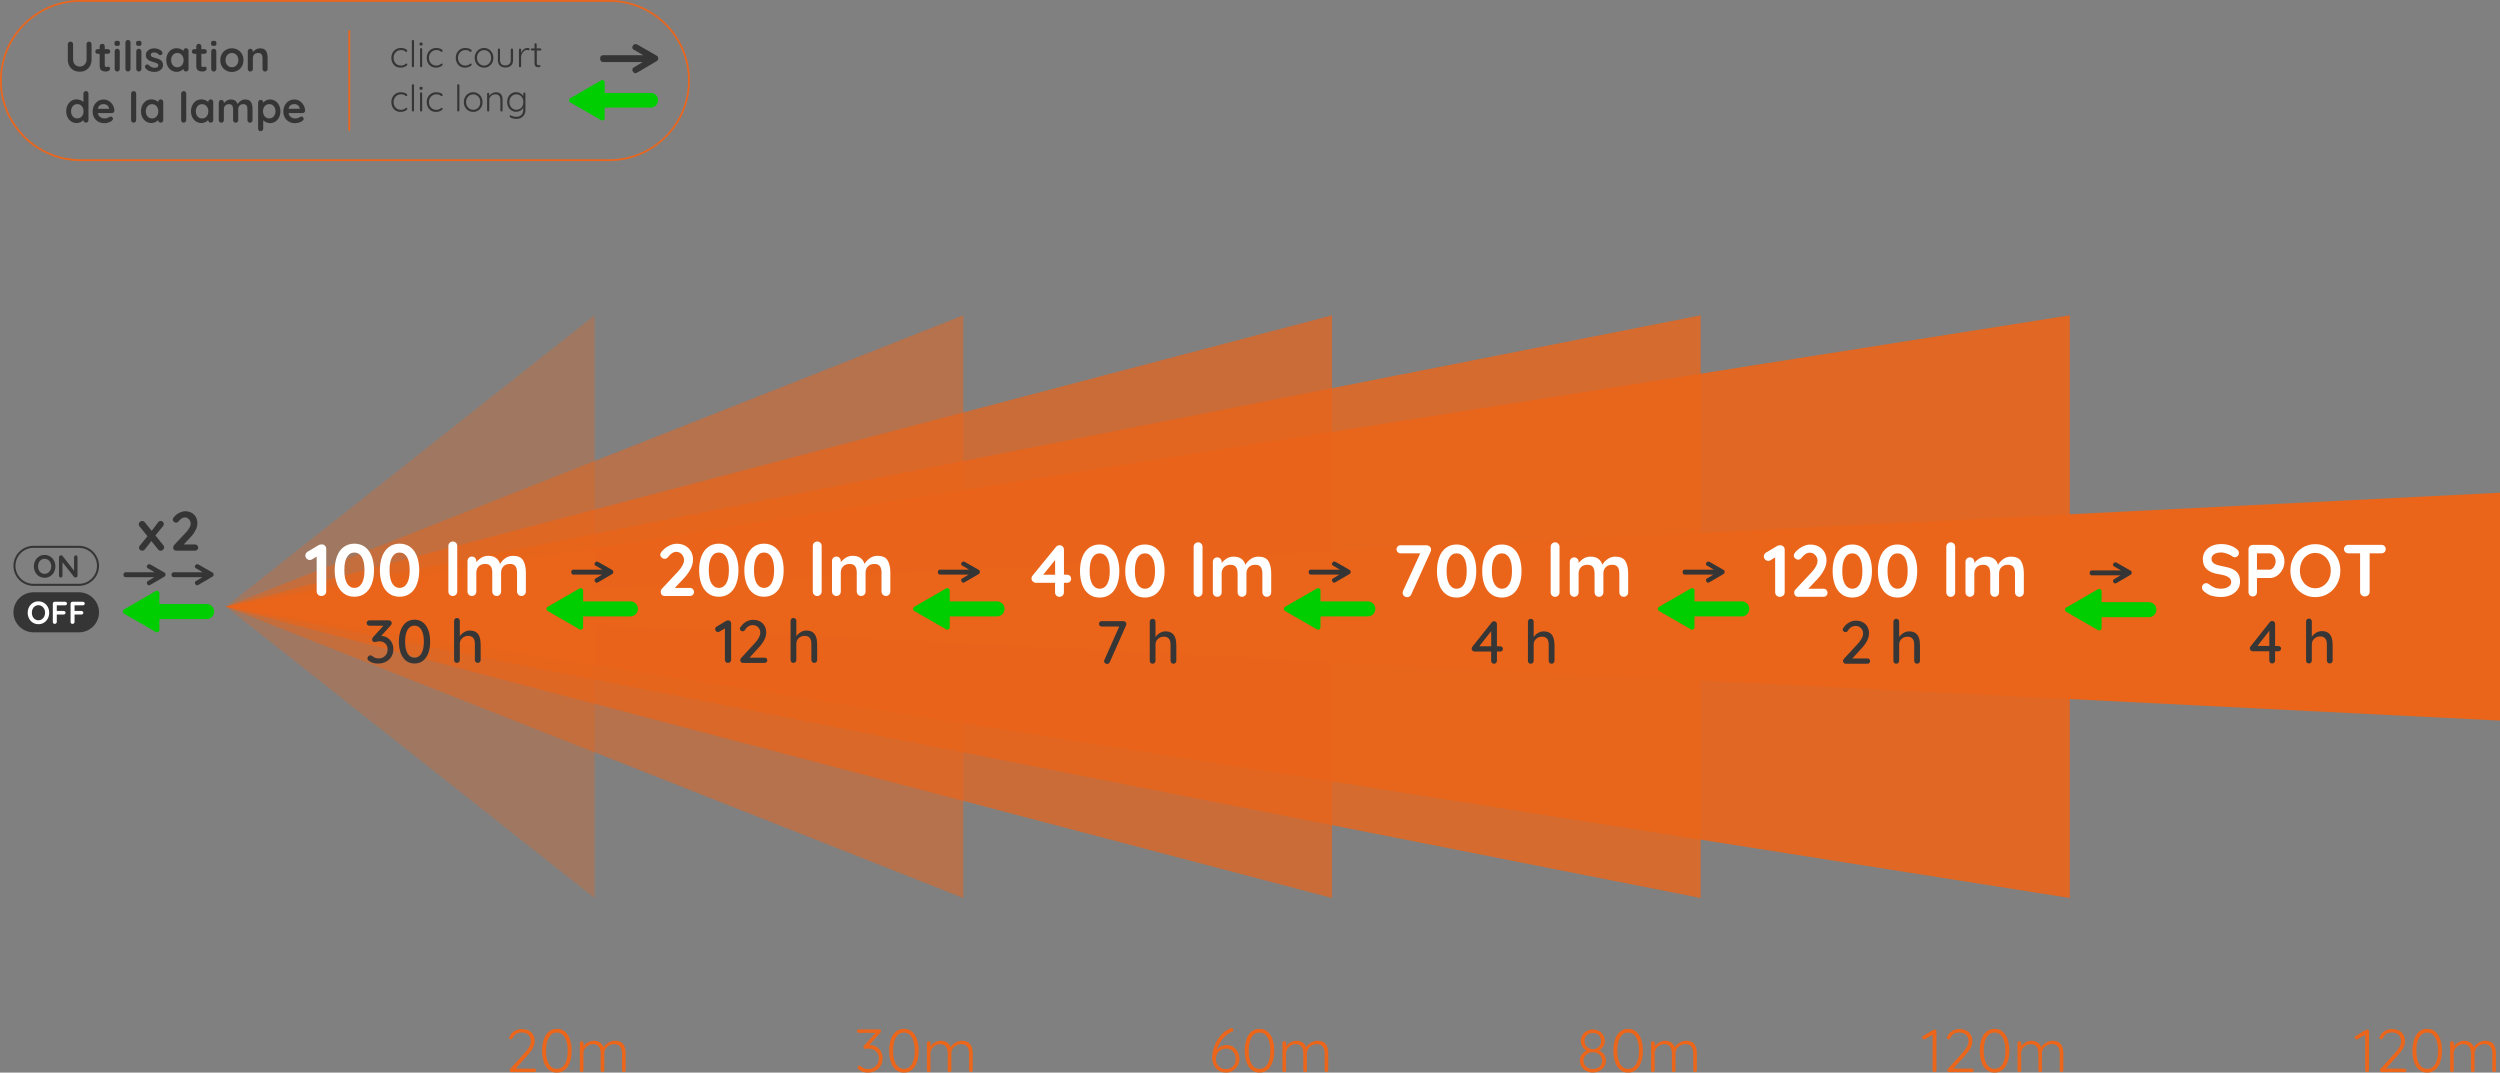 <?xml version="1.0" encoding="UTF-8"?>
<svg id="Calque_2" data-name="Calque 2" xmlns="http://www.w3.org/2000/svg" viewBox="0 0 578.43 248.17">
  <rect x="0" y="0" width="578.43" height="248.17" fill="#808080" stroke="none"/>
  <defs>
    <style>
      .cls-1 {
        fill: #fff;
      }

      .cls-2 {
        fill: #363636;
      }

      .cls-3 {
        opacity: .8;
      }

      .cls-3, .cls-4, .cls-5, .cls-6, .cls-7, .cls-8 {
        fill: #ea651a;
      }

      .cls-4 {
        opacity: .5;
      }

      .cls-5 {
        opacity: .7;
      }

      .cls-9 {
        fill: #00ce00;
      }

      .cls-7 {
        opacity: .3;
      }

      .cls-10 {
        fill: #353535;
      }

      .cls-8 {
        opacity: .9;
      }

      .cls-11 {
        fill: #eb661c;
      }

      .cls-12 {
        fill: #eb661b;
      }
    </style>
  </defs>
  <g id="Picto">
    <g>
      <g>
        <g>
          <path class="cls-11" d="m80.82,30.32c-.11,0-.21-.09-.21-.21V7.15c0-.11.09-.21.21-.21s.21.09.21.21v22.96c0,.11-.09.21-.21.21Z"/>
          <g>
            <path class="cls-10" d="m93.47,11.19c.23.06.41.14.55.24.14.1.21.21.21.33,0,.06-.02.12-.06.17-.04.05-.09.08-.16.08-.06,0-.1-.01-.14-.03s-.08-.06-.12-.1c-.07-.07-.14-.13-.21-.16-.09-.04-.2-.07-.34-.1-.14-.03-.29-.04-.45-.04-.31,0-.6.08-.86.24s-.46.38-.61.65-.22.57-.22.9.07.65.21.92c.14.27.34.49.59.64.25.16.54.24.87.24.2,0,.37-.02.49-.05.12-.04.24-.08.36-.15.04-.02.11-.07.21-.15.04-.04.09-.07.12-.09.04-.02.07-.03.11-.03.07,0,.12.02.16.06.04.04.06.1.06.17,0,.1-.07.2-.21.31s-.32.21-.56.29c-.24.08-.5.12-.79.12-.42,0-.79-.1-1.11-.29s-.58-.47-.75-.82c-.18-.35-.27-.74-.27-1.17s.09-.8.27-1.14c.18-.35.44-.62.77-.82.33-.21.71-.31,1.13-.31.27,0,.52.03.75.09Z"/>
            <path class="cls-10" d="m95.72,15.49s-.11.07-.18.07-.13-.02-.18-.07-.07-.11-.07-.18v-5.81c0-.07.02-.13.07-.18s.11-.07.18-.07.13.02.18.07c.05.05.07.11.07.18v5.81c0,.07-.02.13-.07.18Z"/>
            <path class="cls-10" d="m97.16,10.47c-.06-.05-.09-.13-.09-.24v-.09c0-.1.03-.18.1-.23.06-.05.15-.08.27-.08.23,0,.34.1.34.31v.09c0,.1-.03.18-.09.24-.06.05-.15.08-.26.08s-.2-.03-.27-.08Zm.45,5.02s-.11.07-.18.07-.14-.02-.18-.07-.07-.11-.07-.18v-3.93c0-.07.02-.13.07-.18.05-.05.11-.07.18-.07s.13.02.18.07c.05.05.07.11.07.18v3.93c0,.07-.02.13-.07.18Z"/>
            <path class="cls-10" d="m101.65,11.19c.23.06.41.14.55.24.14.1.21.21.21.33,0,.06-.02.12-.06.17-.04.05-.09.08-.16.08-.06,0-.1-.01-.14-.03s-.08-.06-.12-.1c-.07-.07-.14-.13-.21-.16-.09-.04-.2-.07-.34-.1-.14-.03-.29-.04-.45-.04-.31,0-.6.08-.86.24s-.46.38-.61.65-.22.57-.22.9.07.65.21.92c.14.27.34.49.59.64.25.16.54.24.87.24.2,0,.37-.02.49-.05.12-.04.24-.08.36-.15.04-.02.11-.07.21-.15.04-.04.09-.07.12-.09.04-.02.07-.03.11-.03.07,0,.12.02.16.06.04.04.06.1.06.17,0,.1-.07.2-.21.31s-.32.21-.56.29c-.24.08-.5.12-.79.12-.42,0-.79-.1-1.11-.29s-.58-.47-.75-.82c-.18-.35-.27-.74-.27-1.17s.09-.8.27-1.14c.18-.35.44-.62.77-.82.33-.21.71-.31,1.13-.31.27,0,.52.03.75.09Z"/>
            <path class="cls-10" d="m108.37,11.19c.23.06.41.14.55.24.14.1.21.21.21.33,0,.06-.02.12-.06.17-.04.05-.09.08-.16.08-.06,0-.1-.01-.14-.03s-.08-.06-.12-.1c-.07-.07-.14-.13-.21-.16-.09-.04-.2-.07-.34-.1-.14-.03-.29-.04-.45-.04-.31,0-.6.08-.86.24s-.46.38-.61.65-.22.57-.22.9.07.65.21.92c.14.27.34.49.59.64.25.16.54.24.87.24.2,0,.37-.02.49-.05.12-.04.24-.08.36-.15.04-.02.11-.07.21-.15.04-.04.09-.07.12-.09.04-.02.07-.03.11-.03.07,0,.12.02.16.06.04.04.06.1.06.17,0,.1-.07.2-.21.31s-.32.21-.56.29c-.24.08-.5.12-.79.12-.42,0-.79-.1-1.11-.29s-.58-.47-.75-.82c-.18-.35-.27-.74-.27-1.17s.09-.8.27-1.14c.18-.35.44-.62.77-.82.33-.21.71-.31,1.13-.31.27,0,.52.03.75.09Z"/>
            <path class="cls-10" d="m113.87,14.54c-.19.35-.45.62-.78.82-.33.2-.7.29-1.1.29s-.77-.1-1.1-.29c-.33-.2-.59-.47-.78-.82-.19-.35-.28-.73-.28-1.16s.09-.81.28-1.16c.19-.35.45-.62.78-.82.33-.2.7-.3,1.1-.3s.77.1,1.1.3c.33.2.59.47.78.82.19.35.28.73.28,1.16s-.09.81-.28,1.16Zm-.44-2.08c-.14-.27-.34-.49-.59-.64-.25-.16-.53-.23-.84-.23s-.59.08-.84.23c-.25.16-.45.37-.59.64-.15.27-.22.58-.22.92s.07.64.22.91c.14.27.34.49.59.64.25.16.53.24.84.24s.59-.08.84-.23c.25-.15.45-.37.59-.64.14-.27.21-.58.21-.92s-.07-.65-.21-.92Z"/>
            <path class="cls-10" d="m118.64,11.3s.07.11.07.18v2.41c0,.56-.16.99-.47,1.28s-.75.45-1.3.45-.97-.15-1.28-.45c-.31-.3-.47-.73-.47-1.28v-2.41c0-.07.02-.13.07-.18s.11-.07.18-.07.13.02.18.07c.05.05.07.11.07.18v2.41c0,.41.11.72.32.93.22.21.52.32.91.32s.71-.11.93-.32.33-.53.33-.93v-2.41c0-.07.02-.13.07-.18s.11-.07.18-.07.13.02.18.07Z"/>
            <path class="cls-10" d="m122.4,11.17c.09.04.14.11.14.2,0,.08-.02.14-.07.19s-.1.07-.16.07c-.03,0-.08-.01-.17-.04-.08-.03-.16-.04-.23-.04-.21,0-.42.08-.63.24-.21.16-.38.37-.51.63-.13.26-.2.52-.2.78v2.11c0,.07-.02.13-.07.18-.05.05-.11.07-.18.07s-.13-.02-.18-.07-.07-.11-.07-.18v-3.83c0-.07.02-.13.07-.18s.11-.07.18-.07.13.02.18.07c.05.05.07.11.07.18v.75c.13-.32.33-.59.59-.81s.58-.32.93-.33c.11,0,.22.02.31.07Z"/>
            <path class="cls-10" d="m124.2,11.69v2.86c0,.22.04.36.12.44.08.08.18.11.31.11.04,0,.08,0,.13-.02s.09-.02.12-.02c.05,0,.09.02.13.06.04.04.05.09.05.15,0,.08-.04.15-.14.2-.09.05-.2.08-.32.08-.15,0-.29-.01-.41-.04-.12-.03-.23-.11-.35-.26s-.17-.37-.17-.68v-2.89h-.62c-.07,0-.13-.02-.17-.07-.05-.05-.07-.1-.07-.17s.02-.13.07-.17c.05-.04.11-.07.17-.07h.62v-.95c0-.07.03-.13.07-.18.05-.05.11-.07.18-.07s.13.02.18.07c.05.05.07.11.07.18v.95h.85c.06,0,.12.03.17.08.05.05.07.11.07.17,0,.07-.02.12-.07.17-.04.04-.1.06-.17.06h-.85Z"/>
            <path class="cls-10" d="m93.47,21.43c.23.06.41.14.55.24.14.1.21.21.21.33,0,.06-.02.12-.06.17-.04.05-.09.08-.16.08-.06,0-.1-.01-.14-.03s-.08-.06-.12-.1c-.07-.07-.14-.13-.21-.16-.09-.04-.2-.07-.34-.1-.14-.03-.29-.04-.45-.04-.31,0-.6.08-.86.24s-.46.38-.61.65-.22.57-.22.9.07.65.21.92c.14.27.34.49.59.64.25.16.54.24.87.24.2,0,.37-.02.49-.05.12-.04.24-.08.36-.15.04-.02.11-.07.21-.15.04-.04.09-.07.12-.09.04-.02.07-.03.11-.03.07,0,.12.02.16.06.04.04.06.1.06.17,0,.1-.07.2-.21.31s-.32.21-.56.29c-.24.08-.5.12-.79.12-.42,0-.79-.1-1.11-.29s-.58-.47-.75-.82c-.18-.35-.27-.74-.27-1.17s.09-.8.27-1.14c.18-.35.44-.62.77-.82.33-.21.71-.31,1.13-.31.27,0,.52.03.75.09Z"/>
            <path class="cls-10" d="m95.72,25.73s-.11.07-.18.07-.13-.02-.18-.07-.07-.11-.07-.18v-5.81c0-.07.02-.13.07-.18s.11-.07.18-.07.13.02.18.07c.05.05.07.11.07.18v5.81c0,.07-.02.13-.07.18Z"/>
            <path class="cls-10" d="m97.16,20.71c-.06-.05-.09-.13-.09-.24v-.09c0-.1.03-.18.1-.23.06-.05.15-.08.27-.08.23,0,.34.1.34.31v.09c0,.1-.03.18-.09.24-.06.05-.15.08-.26.08s-.2-.03-.27-.08Zm.45,5.02s-.11.07-.18.07-.14-.02-.18-.07-.07-.11-.07-.18v-3.93c0-.07.02-.13.07-.18.05-.05.11-.07.18-.07s.13.02.18.07c.05.05.07.11.07.18v3.93c0,.07-.02.13-.07.18Z"/>
            <path class="cls-10" d="m101.65,21.43c.23.06.41.14.55.24.14.1.21.21.21.33,0,.06-.02.12-.06.17-.04.05-.09.08-.16.08-.06,0-.1-.01-.14-.03s-.08-.06-.12-.1c-.07-.07-.14-.13-.21-.16-.09-.04-.2-.07-.34-.1-.14-.03-.29-.04-.45-.04-.31,0-.6.08-.86.24s-.46.38-.61.65-.22.57-.22.9.07.65.21.92c.14.27.34.49.59.64.25.16.54.24.87.24.2,0,.37-.02.49-.05.12-.04.24-.08.36-.15.04-.02.11-.07.21-.15.04-.04.09-.07.12-.09.04-.02.07-.03.11-.03.07,0,.12.02.16.06.04.04.06.1.06.17,0,.1-.07.2-.21.31s-.32.21-.56.29c-.24.08-.5.12-.79.12-.42,0-.79-.1-1.11-.29s-.58-.47-.75-.82c-.18-.35-.27-.74-.27-1.17s.09-.8.27-1.14c.18-.35.44-.62.77-.82.33-.21.71-.31,1.13-.31.27,0,.52.03.75.09Z"/>
            <path class="cls-10" d="m106.22,25.73s-.11.07-.18.07-.13-.02-.18-.07-.07-.11-.07-.18v-5.81c0-.07.02-.13.07-.18s.11-.07.18-.07.13.02.18.07c.05.05.07.11.07.18v5.81c0,.07-.02.13-.07.18Z"/>
            <path class="cls-10" d="m111.36,24.78c-.19.35-.45.62-.78.82-.33.2-.7.29-1.1.29s-.77-.1-1.1-.29c-.33-.2-.59-.47-.78-.82-.19-.35-.28-.73-.28-1.16s.09-.81.28-1.16c.19-.35.45-.62.78-.82.33-.2.7-.3,1.1-.3s.77.1,1.1.3c.33.2.59.47.78.82.19.35.28.73.28,1.16s-.09.81-.28,1.16Zm-.44-2.08c-.14-.27-.34-.49-.59-.64-.25-.16-.53-.23-.84-.23s-.59.08-.84.23c-.25.16-.45.37-.59.64-.15.27-.22.58-.22.92s.07.64.22.91c.14.27.34.49.59.64.25.16.53.24.84.24s.59-.08.84-.23c.25-.15.45-.37.59-.64.14-.27.21-.58.21-.92s-.07-.65-.21-.92Z"/>
            <path class="cls-10" d="m115.91,21.81c.25.31.37.72.37,1.23v2.51c0,.07-.02.13-.08.18s-.11.07-.18.07c-.07,0-.13-.02-.18-.07s-.07-.11-.07-.18v-2.48c0-.37-.09-.67-.28-.9-.18-.23-.47-.35-.86-.35-.25,0-.48.06-.7.17-.22.11-.4.27-.53.46-.14.19-.2.4-.2.62v2.48c0,.07-.02.13-.07.18-.05.05-.11.07-.18.07s-.13-.02-.18-.07-.07-.11-.07-.18v-3.83c0-.07.02-.13.07-.18s.11-.07.18-.07.13.02.18.07c.05.05.07.11.07.18v.47c.15-.25.37-.45.66-.61s.58-.24.88-.24c.53,0,.92.16,1.16.47Z"/>
            <path class="cls-10" d="m121.5,21.52s.07.11.07.19v3.7c0,.44-.09.82-.28,1.14-.19.31-.44.56-.76.72-.32.17-.69.25-1.11.25-.2,0-.41-.03-.63-.08-.22-.05-.41-.12-.56-.2-.16-.08-.25-.16-.27-.25-.04-.04-.06-.09-.06-.14,0-.06.03-.1.08-.14.02-.02.05-.03.09-.03s.1.02.2.06l.18.08c.35.14.68.2.99.2.51,0,.9-.14,1.19-.43s.43-.68.43-1.17v-.53c-.14.31-.37.55-.67.72-.31.17-.63.26-.97.26-.39,0-.75-.1-1.06-.29-.31-.2-.56-.47-.75-.82-.18-.35-.27-.74-.27-1.17s.09-.81.27-1.16c.18-.35.43-.62.75-.81.32-.2.67-.3,1.06-.3.36,0,.69.09.99.27.3.18.52.39.66.64v-.55c0-.07.03-.14.07-.19s.11-.08.18-.08.13.02.18.07Zm-1.19,3.67c.25-.15.44-.36.58-.64.14-.28.21-.59.21-.93s-.07-.66-.21-.93c-.14-.27-.33-.49-.58-.64s-.53-.23-.84-.23-.58.08-.83.23c-.25.16-.44.37-.58.64s-.21.58-.21.91.07.65.21.92.33.49.58.64c.25.16.53.24.83.24s.59-.08.84-.23Z"/>
          </g>
          <g>
            <path class="cls-10" d="m21.02,9.8c.11.11.16.26.16.43v3.57c0,.55-.12,1.03-.35,1.45-.23.42-.55.75-.97.99-.41.24-.89.35-1.42.35s-1.01-.12-1.43-.35c-.42-.24-.74-.57-.97-.99-.23-.42-.35-.9-.35-1.45v-3.57c0-.17.06-.31.18-.43.12-.12.27-.17.45-.17.16,0,.3.06.41.17.12.11.18.26.18.43v3.57c0,.32.07.6.21.84.14.25.32.44.56.57.23.13.49.2.75.2s.55-.06.79-.2c.25-.13.44-.32.59-.57.15-.25.22-.53.22-.84v-3.57c0-.18.05-.32.15-.43.1-.11.23-.17.4-.17s.31.06.41.17Z"/>
            <path class="cls-10" d="m25.35,15.57c.08.09.11.21.11.35,0,.18-.1.33-.29.45-.19.12-.41.18-.66.18-.41,0-.75-.09-1.03-.26-.28-.17-.42-.54-.42-1.11v-2.72h-.45c-.16,0-.29-.05-.4-.16-.1-.11-.16-.24-.16-.4s.05-.28.16-.38c.11-.1.24-.15.4-.15h.45v-.63c0-.17.06-.31.17-.43.12-.12.26-.17.43-.17s.3.06.41.17c.11.12.17.26.17.43v.63h.7c.16,0,.29.05.4.16.11.1.16.24.16.39s-.05.28-.16.38c-.1.1-.24.15-.4.15h-.7v2.67c0,.14.04.24.11.3s.17.09.3.09c.05,0,.13-.01.22-.04.08-.03.15-.05.23-.05.09,0,.18.04.25.13Z"/>
            <path class="cls-10" d="m26.63,10.52c-.09-.07-.14-.2-.14-.39v-.19c0-.18.05-.31.15-.39.1-.07.26-.11.47-.11.23,0,.39.04.48.11s.14.2.14.39v.19c0,.19-.05.32-.14.39s-.26.1-.49.1-.38-.04-.47-.11Zm.91,5.86c-.11.12-.25.17-.42.17s-.31-.06-.42-.17c-.11-.11-.17-.26-.17-.43v-4.07c0-.17.06-.31.17-.43.11-.11.25-.17.42-.17s.31.06.42.17c.11.12.17.26.17.43v4.07c0,.17-.06.31-.17.43Z"/>
            <path class="cls-10" d="m30.03,16.37c-.12.12-.26.17-.43.17s-.3-.06-.41-.17c-.11-.11-.17-.26-.17-.43v-6.1c0-.17.06-.31.17-.43.12-.12.26-.17.43-.17s.3.06.41.17c.11.12.17.26.17.43v6.1c0,.17-.06.31-.17.43Z"/>
            <path class="cls-10" d="m31.63,10.52c-.09-.07-.14-.2-.14-.39v-.19c0-.18.05-.31.15-.39.1-.07.26-.11.47-.11.23,0,.39.04.48.11s.14.2.14.39v.19c0,.19-.05.32-.14.39s-.26.1-.49.1-.38-.04-.47-.11Zm.91,5.86c-.11.12-.25.17-.42.17s-.31-.06-.42-.17c-.11-.11-.17-.26-.17-.43v-4.07c0-.17.06-.31.17-.43.11-.11.25-.17.42-.17s.31.06.42.17c.11.12.17.26.17.43v4.07c0,.17-.06.31-.17.43Z"/>
            <path class="cls-10" d="m33.52,15.43c0-.17.09-.32.26-.44.09-.06.19-.09.29-.09.14,0,.27.06.39.19.2.2.4.35.62.45.21.1.47.15.78.15.51-.02.77-.21.77-.58,0-.19-.09-.34-.26-.43-.18-.1-.45-.2-.81-.3-.38-.1-.69-.21-.93-.31-.24-.11-.45-.27-.62-.48-.17-.21-.26-.5-.26-.86,0-.31.09-.59.27-.82.18-.23.42-.41.71-.54s.6-.19.93-.19.67.06,1.01.19.6.31.79.55c.09.11.13.22.13.36,0,.15-.06.28-.19.37-.09.07-.2.11-.32.11-.14,0-.26-.05-.35-.14-.12-.15-.27-.26-.46-.35-.19-.09-.4-.13-.64-.13-.5,0-.75.18-.75.54,0,.14.05.26.14.35.09.09.21.16.35.21.14.05.34.11.6.18.35.1.65.2.89.31.24.1.44.27.6.48.16.22.25.5.25.86,0,.32-.09.6-.29.84-.19.24-.44.42-.74.55-.3.12-.61.19-.92.19-.43,0-.84-.07-1.21-.22-.37-.14-.68-.38-.92-.7-.06-.08-.09-.18-.09-.3Z"/>
            <path class="cls-10" d="m43.45,11.34c.11.11.17.26.17.43v4.17c0,.17-.05.31-.17.43-.11.12-.25.17-.42.17s-.31-.06-.42-.17c-.11-.11-.17-.25-.17-.43-.16.19-.39.35-.67.49-.28.13-.57.2-.88.2-.45,0-.86-.12-1.23-.35-.37-.23-.66-.56-.87-.97-.21-.41-.32-.88-.32-1.41s.11-1,.32-1.42.5-.74.86-.98c.37-.23.77-.35,1.21-.35.31,0,.61.06.89.17s.51.26.7.44h0c0-.18.06-.32.17-.44.11-.12.25-.17.42-.17s.31.05.42.17Zm-1.37,3.76c.27-.31.4-.71.4-1.18s-.13-.87-.4-1.19c-.27-.31-.62-.47-1.05-.47s-.77.16-1.04.47c-.27.32-.4.71-.4,1.19s.13.87.4,1.18c.27.31.61.47,1.04.47s.78-.16,1.05-.47Z"/>
            <path class="cls-10" d="m47.7,15.57c.08.09.11.21.11.35,0,.18-.1.33-.29.45-.19.12-.41.18-.66.18-.41,0-.75-.09-1.03-.26-.28-.17-.42-.54-.42-1.11v-2.72h-.45c-.16,0-.29-.05-.4-.16-.1-.11-.16-.24-.16-.4s.05-.28.16-.38c.11-.1.24-.15.4-.15h.45v-.63c0-.17.06-.31.17-.43.12-.12.26-.17.43-.17s.3.06.41.17c.11.12.17.26.17.43v.63h.7c.16,0,.29.05.4.16.11.1.16.24.16.39s-.05.28-.16.38c-.1.1-.24.15-.4.15h-.7v2.67c0,.14.04.24.11.3s.17.09.3.09c.05,0,.13-.01.22-.04.08-.03.15-.05.23-.05.09,0,.18.04.25.13Z"/>
            <path class="cls-10" d="m48.97,10.52c-.09-.07-.14-.2-.14-.39v-.19c0-.18.05-.31.15-.39.1-.07.26-.11.47-.11.23,0,.39.04.48.11s.14.2.14.39v.19c0,.19-.05.32-.14.39s-.26.1-.49.1-.38-.04-.47-.11Zm.91,5.86c-.11.12-.25.17-.42.17s-.31-.06-.42-.17c-.11-.11-.17-.26-.17-.43v-4.07c0-.17.06-.31.17-.43.11-.11.25-.17.42-.17s.31.06.42.17c.11.12.17.26.17.43v4.07c0,.17-.06.31-.17.43Z"/>
            <path class="cls-10" d="m55.98,15.33c-.24.42-.56.74-.97.97-.41.23-.86.35-1.36.35s-.95-.11-1.36-.35c-.41-.23-.73-.55-.97-.97-.24-.42-.35-.89-.35-1.41s.12-1,.35-1.42c.24-.42.56-.74.97-.98.41-.23.86-.35,1.36-.35s.95.12,1.36.35c.41.23.74.56.97.98.24.42.35.89.35,1.42s-.12,1-.35,1.41Zm-1.03-2.28c-.13-.25-.31-.45-.54-.59-.23-.14-.48-.21-.75-.21s-.53.07-.75.21c-.23.14-.41.33-.54.59s-.2.54-.2.86.07.61.2.86.32.44.54.58c.23.14.48.21.75.21s.53-.07.75-.21c.23-.14.41-.33.54-.58s.2-.54.2-.86-.07-.61-.2-.86Z"/>
            <path class="cls-10" d="m61.54,11.77c.26.4.38.95.38,1.65v2.53c0,.17-.05.31-.17.43-.11.12-.25.17-.42.17s-.31-.06-.42-.17c-.11-.11-.17-.26-.17-.43v-2.53c0-.36-.08-.65-.23-.85s-.41-.31-.78-.31-.68.11-.9.33c-.22.22-.32.5-.32.83v2.53c0,.17-.06.31-.17.43-.11.12-.25.17-.42.17s-.31-.06-.42-.17c-.11-.11-.17-.26-.17-.43v-4.07c0-.17.06-.31.17-.43.11-.11.25-.17.42-.17s.31.06.42.17c.11.12.17.26.17.43v.17c.18-.24.41-.44.7-.61.29-.17.6-.26.94-.26.67,0,1.13.2,1.39.6Z"/>
            <path class="cls-10" d="m20.3,21.25c.11.11.17.26.17.43v6.1c0,.17-.05.31-.17.43-.11.12-.25.17-.42.17s-.31-.06-.42-.17c-.11-.11-.17-.25-.17-.43-.16.19-.39.35-.67.49-.28.13-.57.2-.88.2-.45,0-.86-.12-1.23-.35-.37-.23-.66-.56-.87-.97s-.32-.88-.32-1.41.11-1,.32-1.42c.21-.42.5-.74.86-.98.37-.23.77-.35,1.21-.35.31,0,.61.06.89.17s.51.26.7.44v-1.93c0-.17.06-.31.17-.43.11-.12.25-.17.42-.17s.31.06.42.17Zm-1.37,5.68c.27-.31.4-.71.4-1.18s-.13-.87-.4-1.19c-.27-.31-.62-.47-1.05-.47s-.77.16-1.04.47c-.27.32-.4.71-.4,1.19s.13.87.4,1.18c.27.31.61.47,1.04.47s.78-.16,1.05-.47Z"/>
            <path class="cls-10" d="m26.3,26.01c-.12.1-.26.15-.41.15h-3.26c.08.39.26.69.54.91s.6.33.96.33c.27,0,.48-.03.63-.07.15-.05.27-.1.36-.16.09-.06.15-.09.18-.11.12-.06.23-.09.34-.09.14,0,.26.05.35.15s.15.22.15.35c0,.18-.09.34-.28.49-.18.15-.43.28-.74.38-.31.11-.62.16-.94.16-.55,0-1.03-.11-1.45-.35-.41-.23-.73-.55-.95-.95-.22-.4-.34-.86-.34-1.37,0-.57.12-1.06.35-1.49.24-.43.55-.75.94-.98.39-.23.8-.34,1.24-.34s.84.12,1.23.35c.39.24.69.56.92.96.23.4.35.84.35,1.3,0,.16-.07.29-.19.38Zm-3.66-.84h2.59v-.07c-.03-.28-.16-.51-.4-.71-.24-.2-.52-.3-.83-.3-.76,0-1.21.36-1.35,1.08Z"/>
            <path class="cls-10" d="m31.34,28.21c-.12.12-.26.17-.43.17s-.3-.06-.41-.17c-.11-.11-.17-.26-.17-.43v-6.1c0-.17.06-.31.17-.43.12-.12.26-.17.43-.17s.3.06.41.17c.11.12.17.26.17.43v6.1c0,.17-.06.31-.17.43Z"/>
            <path class="cls-10" d="m37.6,23.18c.11.11.17.26.17.43v4.17c0,.17-.05.31-.17.43-.11.12-.25.17-.42.17s-.31-.06-.42-.17c-.11-.11-.17-.25-.17-.43-.16.19-.39.35-.67.49-.28.13-.57.2-.88.2-.45,0-.86-.12-1.23-.35-.37-.23-.66-.56-.87-.97s-.32-.88-.32-1.41.11-1,.32-1.42.5-.74.86-.98c.37-.23.77-.35,1.21-.35.31,0,.61.06.89.17s.51.26.7.44h0c0-.18.06-.32.17-.44.11-.12.25-.17.42-.17s.31.05.42.17Zm-1.37,3.76c.27-.31.4-.71.4-1.18s-.13-.87-.4-1.19c-.27-.31-.62-.47-1.05-.47s-.77.16-1.04.47c-.27.32-.4.71-.4,1.19s.13.87.4,1.18c.27.31.61.47,1.04.47s.78-.16,1.05-.47Z"/>
            <path class="cls-10" d="m42.92,28.21c-.12.12-.26.17-.43.17s-.3-.06-.41-.17c-.11-.11-.17-.26-.17-.43v-6.1c0-.17.06-.31.17-.43.12-.12.26-.17.43-.17s.3.06.41.17c.11.12.17.26.17.43v6.1c0,.17-.06.31-.17.43Z"/>
            <path class="cls-10" d="m49.17,23.18c.11.11.17.26.17.43v4.17c0,.17-.05.31-.17.43-.11.12-.25.17-.42.17s-.31-.06-.42-.17c-.11-.11-.17-.25-.17-.43-.16.19-.39.35-.67.49-.28.13-.57.2-.88.2-.45,0-.86-.12-1.23-.35-.37-.23-.66-.56-.87-.97s-.32-.88-.32-1.41.11-1,.32-1.42.5-.74.86-.98c.37-.23.77-.35,1.21-.35.31,0,.61.06.89.17s.51.26.7.44h0c0-.18.06-.32.17-.44.11-.12.25-.17.42-.17s.31.05.42.17Zm-1.37,3.76c.27-.31.4-.71.4-1.18s-.13-.87-.4-1.19c-.27-.31-.62-.47-1.05-.47s-.77.16-1.04.47c-.27.32-.4.71-.4,1.19s.13.87.4,1.18c.27.31.61.47,1.04.47s.78-.16,1.05-.47Z"/>
            <path class="cls-10" d="m58.06,23.61c.25.4.37.95.37,1.65v2.53c0,.17-.05.31-.17.43-.11.12-.25.17-.42.17s-.31-.06-.42-.17c-.11-.11-.17-.26-.17-.43v-2.53c0-.36-.07-.65-.21-.85s-.39-.31-.75-.31-.66.11-.86.33c-.21.22-.31.5-.31.83v2.53c0,.17-.06.31-.17.43-.11.12-.25.17-.43.17s-.31-.06-.42-.17c-.11-.11-.17-.26-.17-.43v-2.53c0-.36-.07-.65-.21-.85s-.39-.31-.75-.31-.66.11-.86.33-.31.5-.31.83v2.53c0,.17-.06.31-.17.43-.11.12-.25.17-.42.17s-.31-.06-.42-.17c-.11-.11-.17-.26-.17-.43v-4.07c0-.17.06-.31.17-.43.11-.11.25-.17.42-.17s.31.06.42.17c.11.12.17.26.17.43v.16c.18-.24.4-.44.68-.61.27-.17.58-.25.91-.25.83,0,1.36.36,1.59,1.08.15-.28.38-.53.69-.75.31-.22.65-.33,1.04-.33.65,0,1.1.2,1.35.6Z"/>
            <path class="cls-10" d="m63.69,23.36c.37.23.66.56.87.97.21.41.32.88.32,1.41s-.11,1-.32,1.42-.5.74-.86.98c-.36.23-.77.35-1.21.35-.32,0-.61-.06-.89-.19s-.51-.28-.7-.47v1.93c0,.17-.06.31-.17.43-.11.12-.25.17-.42.17s-.31-.06-.42-.17c-.11-.11-.17-.26-.17-.43v-6.05c0-.17.06-.31.17-.43.11-.11.25-.17.42-.17s.31.06.42.17c.11.12.17.26.17.43v.04c.16-.2.38-.37.66-.52s.58-.22.89-.22c.45,0,.87.12,1.23.35Zm-.35,3.57c.27-.32.4-.71.4-1.19s-.13-.87-.4-1.18c-.27-.31-.61-.47-1.04-.47s-.78.16-1.05.47c-.27.31-.4.71-.4,1.18s.13.87.4,1.19c.27.31.62.47,1.05.47s.77-.16,1.04-.47Z"/>
            <path class="cls-10" d="m70.42,26.01c-.12.1-.26.15-.41.15h-3.26c.08.39.26.69.54.91s.6.33.96.33c.27,0,.48-.03.63-.07.15-.05.27-.1.36-.16.09-.06.15-.09.18-.11.12-.06.23-.09.34-.09.14,0,.26.05.35.15s.15.22.15.35c0,.18-.09.34-.28.49-.18.15-.43.28-.74.38-.31.11-.62.16-.94.16-.55,0-1.03-.11-1.45-.35-.41-.23-.73-.55-.95-.95-.22-.4-.34-.86-.34-1.37,0-.57.12-1.06.35-1.49.24-.43.55-.75.94-.98.39-.23.8-.34,1.24-.34s.84.12,1.23.35c.39.24.69.56.92.96.23.4.35.84.35,1.3,0,.16-.07.29-.19.38Zm-3.66-.84h2.59v-.07c-.03-.28-.16-.51-.4-.71-.24-.2-.52-.3-.83-.3-.76,0-1.21.36-1.35,1.08Z"/>
          </g>
          <path class="cls-10" d="m139.02,12.99c.13-.15.29-.22.49-.22h6.13s1.65,0,1.65,0h1.54s-2.25-1.31-2.25-1.31c-.1-.06-.17-.13-.22-.22s-.07-.17-.07-.26c0-.19.08-.37.23-.54.16-.17.32-.26.5-.26.09,0,.18.02.29.06.1.04.21.1.33.17l4.33,2.49c.11.06.19.15.24.26.05.11.08.23.08.35,0,.11-.03.23-.08.34-.05.11-.13.2-.24.27l-4.33,2.55c-.12.07-.24.14-.35.19-.11.06-.22.09-.31.09-.15,0-.3-.08-.45-.25-.15-.16-.22-.35-.22-.57,0-.1.02-.19.07-.29s.12-.17.23-.23l2.09-1.25h-1.39s-1.65,0-1.65,0h-6.13c-.2,0-.36-.08-.49-.23-.13-.15-.19-.35-.19-.59s.07-.42.19-.57Z"/>
          <path class="cls-11" d="m140.98,37.27H18.63C8.36,37.27,0,28.91,0,18.63S8.36,0,18.63,0h122.35c10.28,0,18.63,8.36,18.63,18.63s-8.36,18.63-18.63,18.63ZM18.63.41C8.59.41.41,8.59.41,18.63s8.17,18.22,18.22,18.22h122.35c10.05,0,18.22-8.17,18.22-18.22S151.03.41,140.98.41H18.63Z"/>
        </g>
        <path class="cls-9" d="m150.57,21.51h-10.66v-2.43c0-.42-.46-.69-.82-.48l-7.16,4.13c-.37.21-.37.74,0,.95l7.16,4.13c.37.21.82-.05.82-.48v-2.43h10.66c.94,0,1.7-.76,1.7-1.7h0c0-.94-.76-1.7-1.7-1.7Z"/>
      </g>
      <g>
        <g>
          <path class="cls-12" d="m548.02,238.33c.07.08.11.18.11.29v9c0,.12-.04.22-.13.3-.09.08-.2.12-.33.12-.12,0-.22-.04-.31-.12-.08-.08-.13-.18-.13-.3v-8.22l-1.76,1.04c-.07.04-.13.06-.2.06-.12,0-.23-.05-.32-.14-.09-.09-.13-.2-.13-.31,0-.07.02-.13.06-.2s.1-.12.16-.15l2.38-1.43c.09-.06.21-.08.34-.06.1,0,.19.05.26.13Z"/>
          <path class="cls-12" d="m556.65,247.34c.08.08.12.18.12.29,0,.12-.04.22-.12.3-.08.08-.18.11-.29.11h-5.27c-.13,0-.24-.04-.32-.11-.08-.08-.13-.18-.13-.31,0-.1.04-.2.11-.29l3.25-3.58c.52-.56.91-1.07,1.17-1.51.25-.44.38-.88.38-1.31,0-.64-.19-1.14-.58-1.5-.38-.37-.92-.55-1.6-.55-.46,0-.87.11-1.23.33s-.63.56-.81,1.01c-.1.17-.22.25-.37.25-.1,0-.2-.04-.29-.11-.09-.08-.14-.16-.14-.25,0-.06.02-.12.06-.2.04-.07.08-.15.14-.22.24-.51.61-.9,1.1-1.18s1.02-.42,1.6-.42c.95,0,1.69.26,2.22.77.53.52.8,1.19.8,2.02,0,.52-.14,1.04-.42,1.58-.28.54-.74,1.16-1.39,1.88l-2.59,2.91h4.32c.11,0,.21.04.29.12Z"/>
          <path class="cls-12" d="m559.71,247.51c-.51-.44-.89-1.04-1.15-1.81-.26-.76-.39-1.63-.39-2.59s.13-1.84.38-2.6c.25-.76.63-1.36,1.15-1.8.51-.44,1.14-.66,1.88-.66s1.37.22,1.88.65c.51.44.9,1.04,1.15,1.8.26.76.39,1.63.39,2.61s-.13,1.83-.39,2.59c-.26.76-.64,1.37-1.15,1.81s-1.14.66-1.88.66-1.36-.22-1.87-.66Zm3.73-1.34c.44-.75.65-1.77.65-3.06s-.22-2.32-.65-3.07c-.44-.75-1.06-1.13-1.86-1.13s-1.41.38-1.85,1.13c-.44.75-.65,1.78-.65,3.07s.22,2.3.65,3.06c.44.75,1.05,1.13,1.85,1.13s1.43-.38,1.86-1.13Z"/>
          <path class="cls-12" d="m576.89,241.57c.4.52.6,1.21.6,2.06v3.98c0,.12-.04.22-.12.3-.08.08-.18.12-.3.12s-.22-.04-.3-.12c-.08-.08-.12-.18-.12-.3v-3.94c0-.62-.15-1.12-.44-1.51-.3-.39-.75-.58-1.37-.58-.39,0-.77.09-1.12.28s-.64.44-.85.77c-.22.32-.32.67-.32,1.05v3.94c0,.12-.04.22-.12.3-.08.08-.18.12-.3.12s-.22-.04-.3-.12c-.08-.08-.12-.18-.12-.3v-3.98c0-.61-.14-1.1-.42-1.48s-.72-.57-1.32-.57c-.38,0-.75.09-1.09.28s-.62.44-.83.75-.32.65-.32,1.02v3.98c0,.12-.04.22-.12.3-.08.08-.18.12-.3.12s-.22-.04-.3-.12c-.08-.08-.12-.18-.12-.3v-6.3c0-.12.04-.22.12-.3.08-.08.18-.12.3-.12s.22.04.3.12c.08.08.12.18.12.3v.82c.25-.38.59-.7,1.03-.96.43-.25.89-.38,1.36-.38.54,0,1.01.13,1.41.39s.67.65.84,1.15c.2-.41.56-.77,1.08-1.08.52-.31,1.05-.46,1.59-.46.84,0,1.46.26,1.86.78Z"/>
        </g>
        <g>
          <polygon class="cls-6" points="52.26 140.37 578.43 166.73 578.43 114 52.26 140.37"/>
          <g>
            <polygon class="cls-8" points="52.26 140.37 478.89 207.77 478.89 72.96 52.26 140.37"/>
            <polygon class="cls-3" points="52.26 140.37 393.48 207.77 393.48 72.96 52.26 140.37"/>
            <polygon class="cls-5" points="52.27 140.37 308.18 207.77 308.18 72.96 52.27 140.37"/>
            <polygon class="cls-4" points="52.27 140.37 222.88 207.77 222.88 72.96 52.27 140.37"/>
            <polygon class="cls-7" points="52.27 140.37 137.57 207.77 137.57 72.96 52.27 140.37"/>
            <g>
              <path class="cls-12" d="m123.92,247.34c.08.08.12.18.12.29,0,.12-.04.22-.12.3-.08.08-.18.11-.29.11h-5.27c-.13,0-.24-.04-.32-.11-.08-.08-.13-.18-.13-.31,0-.1.04-.2.11-.29l3.25-3.58c.52-.56.91-1.07,1.17-1.51.25-.44.38-.88.38-1.31,0-.64-.19-1.14-.58-1.5-.38-.37-.92-.55-1.6-.55-.46,0-.87.11-1.23.33s-.63.56-.81,1.01c-.1.17-.22.25-.37.25-.1,0-.2-.04-.29-.11-.09-.08-.14-.16-.14-.25,0-.06.02-.12.06-.2.04-.07.08-.15.14-.22.24-.51.61-.9,1.1-1.18s1.02-.42,1.6-.42c.95,0,1.69.26,2.22.77.53.52.8,1.19.8,2.02,0,.52-.14,1.04-.42,1.58-.28.54-.74,1.16-1.39,1.88l-2.59,2.91h4.32c.11,0,.21.04.29.12Z"/>
              <path class="cls-12" d="m126.97,247.51c-.51-.44-.89-1.04-1.15-1.81-.26-.76-.39-1.63-.39-2.59s.13-1.84.38-2.6c.25-.76.63-1.36,1.15-1.8.51-.44,1.14-.66,1.88-.66s1.37.22,1.88.65c.51.44.9,1.04,1.15,1.8.26.76.39,1.63.39,2.61s-.13,1.83-.39,2.59c-.26.76-.64,1.37-1.15,1.81s-1.14.66-1.88.66-1.36-.22-1.87-.66Zm3.73-1.34c.44-.75.65-1.77.65-3.06s-.22-2.32-.65-3.07c-.44-.75-1.06-1.13-1.86-1.13s-1.41.38-1.85,1.13c-.44.75-.65,1.78-.65,3.07s.22,2.3.65,3.06c.44.75,1.05,1.13,1.85,1.13s1.43-.38,1.86-1.13Z"/>
              <path class="cls-12" d="m144.16,241.57c.4.52.6,1.21.6,2.06v3.98c0,.12-.04.22-.12.3-.08.08-.18.12-.3.12s-.22-.04-.3-.12c-.08-.08-.12-.18-.12-.3v-3.94c0-.62-.15-1.12-.44-1.51-.3-.39-.75-.58-1.37-.58-.39,0-.77.09-1.12.28s-.64.44-.85.77c-.22.32-.32.67-.32,1.05v3.94c0,.12-.04.22-.12.3-.08.08-.18.12-.3.12s-.22-.04-.3-.12c-.08-.08-.12-.18-.12-.3v-3.98c0-.61-.14-1.1-.42-1.48s-.72-.57-1.32-.57c-.38,0-.75.09-1.09.28s-.62.44-.83.75-.32.65-.32,1.02v3.98c0,.12-.04.22-.12.3-.08.08-.18.12-.3.12s-.22-.04-.3-.12c-.08-.08-.12-.18-.12-.3v-6.3c0-.12.04-.22.12-.3.08-.08.18-.12.3-.12s.22.04.3.12c.08.08.12.18.12.3v.82c.25-.38.59-.7,1.03-.96.43-.25.89-.38,1.36-.38.54,0,1.01.13,1.41.39s.67.65.84,1.15c.2-.41.56-.77,1.08-1.08.52-.31,1.05-.46,1.59-.46.84,0,1.46.26,1.86.78Z"/>
            </g>
            <g>
              <path class="cls-12" d="m202.7,242.17c.45.24.82.6,1.1,1.07.28.47.41,1.02.41,1.66s-.15,1.2-.46,1.7c-.3.5-.72.88-1.24,1.16-.52.28-1.11.41-1.74.41-.4,0-.79-.07-1.17-.2-.38-.13-.69-.33-.96-.59-.13-.09-.2-.21-.2-.34,0-.11.04-.22.13-.32.08-.1.18-.15.29-.15s.23.05.35.15c.39.42.94.63,1.63.63.45,0,.87-.1,1.25-.31.38-.21.69-.5.91-.87.22-.37.34-.8.34-1.27,0-.52-.11-.95-.34-1.29-.23-.35-.53-.6-.9-.77-.37-.16-.76-.25-1.17-.25-.11,0-.26.02-.44.05-.18.03-.29.05-.34.05-.11,0-.2-.04-.27-.12-.07-.08-.11-.18-.11-.3s.05-.23.14-.32l2.68-2.98h-3.91c-.11,0-.21-.04-.29-.11-.08-.07-.12-.17-.12-.29,0-.11.04-.21.12-.28.08-.08.18-.11.29-.11h4.72c.15,0,.26.04.33.13.07.09.11.19.11.3s-.05.22-.14.31l-2.57,2.87h.08c.53,0,1.01.12,1.47.37Z"/>
              <path class="cls-12" d="m207.27,247.51c-.51-.44-.89-1.04-1.15-1.81-.26-.76-.39-1.63-.39-2.59s.13-1.84.38-2.6c.25-.76.63-1.36,1.15-1.8.51-.44,1.14-.66,1.88-.66s1.37.22,1.88.65c.51.44.9,1.04,1.15,1.8.26.76.39,1.63.39,2.61s-.13,1.83-.39,2.59c-.26.76-.64,1.37-1.15,1.81s-1.14.66-1.88.66-1.36-.22-1.87-.66Zm3.73-1.34c.44-.75.65-1.77.65-3.06s-.22-2.32-.65-3.07c-.44-.75-1.06-1.13-1.86-1.13s-1.41.38-1.85,1.13c-.44.75-.65,1.78-.65,3.07s.22,2.3.65,3.06c.44.75,1.05,1.13,1.85,1.13s1.43-.38,1.86-1.13Z"/>
              <path class="cls-12" d="m224.46,241.57c.4.52.6,1.21.6,2.06v3.98c0,.12-.04.22-.12.3-.08.08-.18.12-.3.12s-.22-.04-.3-.12c-.08-.08-.12-.18-.12-.3v-3.94c0-.62-.15-1.12-.44-1.51-.3-.39-.75-.58-1.37-.58-.39,0-.77.09-1.12.28s-.64.44-.85.77c-.22.32-.32.67-.32,1.05v3.94c0,.12-.04.22-.12.3-.08.08-.18.12-.3.12s-.22-.04-.3-.12c-.08-.08-.12-.18-.12-.3v-3.98c0-.61-.14-1.1-.42-1.48s-.72-.57-1.32-.57c-.38,0-.75.09-1.09.28s-.62.44-.83.75-.32.65-.32,1.02v3.98c0,.12-.04.22-.12.3-.08.08-.18.12-.3.12s-.22-.04-.3-.12c-.08-.08-.12-.18-.12-.3v-6.3c0-.12.04-.22.12-.3.08-.08.18-.12.3-.12s.22.04.3.12c.08.08.12.18.12.3v.82c.25-.38.59-.7,1.03-.96.43-.25.89-.38,1.36-.38.54,0,1.01.13,1.41.39s.67.65.84,1.15c.2-.41.56-.77,1.08-1.08.52-.31,1.05-.46,1.59-.46.84,0,1.46.26,1.86.78Z"/>
            </g>
            <g>
              <path class="cls-12" d="m285.36,242.25c.44.3.79.7,1.04,1.19.25.5.37,1.02.37,1.57s-.13,1.07-.4,1.55c-.27.48-.63.87-1.1,1.16-.47.29-.99.44-1.57.44-.7,0-1.3-.16-1.79-.49-.49-.33-.85-.76-1.09-1.29-.24-.53-.36-1.11-.36-1.73,0-.8.17-1.65.51-2.57.34-.91.83-1.75,1.48-2.52.65-.76,1.41-1.31,2.3-1.65.08-.02.14-.03.18-.03.12,0,.22.04.31.11.08.08.13.18.13.32,0,.2-.11.33-.34.41-.75.31-1.46.86-2.12,1.64-.66.78-1.11,1.61-1.36,2.5.28-.33.62-.59,1.02-.78s.83-.29,1.29-.29c.55,0,1.05.15,1.5.45Zm-.08,4.45c.42-.44.63-1,.63-1.68,0-.42-.09-.82-.26-1.18-.17-.37-.42-.66-.75-.89-.33-.22-.72-.34-1.17-.34-.49,0-.91.11-1.28.33s-.65.52-.84.89c-.2.37-.29.78-.29,1.23,0,.41.09.79.28,1.14.19.35.46.63.82.84.36.21.77.32,1.25.32.66,0,1.2-.22,1.62-.65Z"/>
              <path class="cls-12" d="m289.54,247.51c-.51-.44-.89-1.04-1.15-1.81-.26-.76-.39-1.63-.39-2.59s.13-1.84.38-2.6c.25-.76.63-1.36,1.15-1.8.51-.44,1.14-.66,1.88-.66s1.37.22,1.88.65c.51.44.9,1.04,1.15,1.8.26.76.39,1.63.39,2.61s-.13,1.83-.39,2.59c-.26.76-.64,1.37-1.15,1.81s-1.14.66-1.88.66-1.36-.22-1.87-.66Zm3.73-1.34c.44-.75.65-1.77.65-3.06s-.22-2.32-.65-3.07c-.44-.75-1.06-1.13-1.86-1.13s-1.41.38-1.85,1.13c-.44.75-.65,1.78-.65,3.07s.22,2.3.65,3.06c.44.75,1.05,1.13,1.85,1.13s1.43-.38,1.86-1.13Z"/>
              <path class="cls-12" d="m306.72,241.57c.4.52.6,1.21.6,2.06v3.98c0,.12-.04.22-.12.3-.08.08-.18.12-.3.12s-.22-.04-.3-.12c-.08-.08-.12-.18-.12-.3v-3.94c0-.62-.15-1.12-.44-1.51-.3-.39-.75-.58-1.37-.58-.39,0-.77.09-1.12.28s-.64.44-.85.77c-.22.32-.32.67-.32,1.05v3.94c0,.12-.04.22-.12.3-.08.08-.18.12-.3.12s-.22-.04-.3-.12c-.08-.08-.12-.18-.12-.3v-3.98c0-.61-.14-1.1-.42-1.48s-.72-.57-1.32-.57c-.38,0-.75.09-1.09.28s-.62.44-.83.75-.32.65-.32,1.02v3.98c0,.12-.04.22-.12.3-.08.08-.18.12-.3.12s-.22-.04-.3-.12c-.08-.08-.12-.18-.12-.3v-6.3c0-.12.04-.22.12-.3.08-.08.18-.12.3-.12s.22.04.3.12c.08.08.12.18.12.3v.82c.25-.38.59-.7,1.03-.96.43-.25.89-.38,1.36-.38.54,0,1.01.13,1.41.39s.67.65.84,1.15c.2-.41.56-.77,1.08-1.08.52-.31,1.05-.46,1.59-.46.84,0,1.46.26,1.86.78Z"/>
            </g>
            <g>
              <path class="cls-12" d="m371.12,243.99c.29.42.44.89.44,1.41,0,.5-.13.96-.4,1.38-.27.42-.63.75-1.1,1s-.97.37-1.52.37-1.06-.12-1.52-.37c-.46-.24-.82-.58-1.09-1-.27-.42-.4-.88-.4-1.38,0-.54.15-1.02.44-1.42.29-.4.66-.72,1.11-.94-.38-.2-.69-.49-.94-.88-.25-.39-.38-.82-.38-1.3s.12-.95.37-1.36c.25-.41.58-.73,1.01-.96.43-.23.89-.35,1.4-.35s.97.12,1.4.35c.43.23.76.56,1,.96s.37.86.37,1.36-.13.92-.39,1.29c-.26.38-.57.67-.95.87.47.23.85.55,1.15.96Zm-1.02,2.8c.4-.36.6-.82.6-1.38,0-.37-.1-.7-.29-1-.2-.3-.46-.54-.79-.71-.33-.17-.69-.26-1.08-.26s-.74.09-1.07.26-.59.41-.79.71c-.2.3-.29.63-.29,1,0,.56.2,1.02.6,1.38s.92.54,1.55.54,1.16-.18,1.56-.54Zm-2.95-7.27c-.36.35-.53.8-.53,1.35,0,.37.09.69.27.98.18.29.42.51.71.67.29.16.61.24.95.24s.65-.08.95-.24c.3-.16.53-.38.7-.67.17-.29.26-.61.26-.98,0-.55-.18-1-.53-1.35s-.82-.52-1.38-.52-1.04.17-1.39.52Z"/>
              <path class="cls-12" d="m374.83,247.51c-.51-.44-.89-1.04-1.15-1.81-.26-.76-.39-1.63-.39-2.59s.13-1.84.38-2.6c.25-.76.63-1.36,1.15-1.8.51-.44,1.14-.66,1.88-.66s1.37.22,1.88.65c.51.44.9,1.04,1.15,1.8.26.76.39,1.63.39,2.61s-.13,1.83-.39,2.59c-.26.76-.64,1.37-1.15,1.81s-1.14.66-1.88.66-1.36-.22-1.87-.66Zm3.73-1.34c.44-.75.65-1.77.65-3.06s-.22-2.32-.65-3.07c-.44-.75-1.06-1.13-1.86-1.13s-1.41.38-1.85,1.13c-.44.75-.65,1.78-.65,3.07s.22,2.3.65,3.06c.44.75,1.05,1.13,1.85,1.13s1.43-.38,1.86-1.13Z"/>
              <path class="cls-12" d="m392.01,241.57c.4.52.6,1.21.6,2.06v3.98c0,.12-.04.22-.12.3-.08.08-.18.12-.3.12s-.22-.04-.3-.12c-.08-.08-.12-.18-.12-.3v-3.94c0-.62-.15-1.12-.44-1.51-.3-.39-.75-.58-1.37-.58-.39,0-.77.09-1.12.28s-.64.44-.85.77c-.22.32-.32.67-.32,1.05v3.94c0,.12-.04.22-.12.3-.08.08-.18.12-.3.12s-.22-.04-.3-.12c-.08-.08-.12-.18-.12-.3v-3.98c0-.61-.14-1.1-.42-1.48s-.72-.57-1.32-.57c-.38,0-.75.09-1.09.28s-.62.44-.83.75-.32.65-.32,1.02v3.98c0,.12-.04.22-.12.3-.08.08-.18.12-.3.12s-.22-.04-.3-.12c-.08-.08-.12-.18-.12-.3v-6.3c0-.12.04-.22.12-.3.08-.08.18-.12.3-.12s.22.04.3.12c.08.08.12.18.12.3v.82c.25-.38.59-.7,1.03-.96.43-.25.89-.38,1.36-.38.54,0,1.01.13,1.41.39s.67.65.84,1.15c.2-.41.56-.77,1.08-1.08.52-.31,1.05-.46,1.59-.46.84,0,1.46.26,1.86.78Z"/>
            </g>
            <g>
              <path class="cls-12" d="m447.93,238.33c.07.08.11.18.11.29v9c0,.12-.04.22-.13.3-.09.08-.2.12-.33.12-.12,0-.22-.04-.31-.12-.08-.08-.13-.18-.13-.3v-8.22l-1.76,1.04c-.07.04-.13.06-.2.06-.12,0-.23-.05-.32-.14-.09-.09-.13-.2-.13-.31,0-.07.02-.13.06-.2s.1-.12.16-.15l2.38-1.43c.09-.06.21-.08.34-.06.1,0,.19.05.26.13Z"/>
              <path class="cls-12" d="m456.56,247.34c.08.08.12.18.12.29,0,.12-.04.22-.12.3-.08.08-.18.11-.29.11h-5.27c-.13,0-.24-.04-.32-.11-.08-.08-.13-.18-.13-.31,0-.1.04-.2.11-.29l3.25-3.58c.52-.56.91-1.07,1.17-1.51.25-.44.38-.88.38-1.31,0-.64-.19-1.14-.58-1.5-.38-.37-.92-.55-1.6-.55-.46,0-.87.11-1.23.33s-.63.56-.81,1.01c-.1.17-.22.25-.37.25-.1,0-.2-.04-.29-.11-.09-.08-.14-.16-.14-.25,0-.06.02-.12.06-.2.04-.07.08-.15.14-.22.24-.51.61-.9,1.1-1.18s1.02-.42,1.6-.42c.95,0,1.69.26,2.22.77.53.52.8,1.19.8,2.02,0,.52-.14,1.04-.42,1.58-.28.54-.74,1.16-1.39,1.88l-2.59,2.91h4.32c.11,0,.21.04.29.12Z"/>
              <path class="cls-12" d="m459.61,247.51c-.51-.44-.89-1.04-1.15-1.81-.26-.76-.39-1.63-.39-2.59s.13-1.84.38-2.6c.25-.76.63-1.36,1.15-1.8.51-.44,1.14-.66,1.88-.66s1.37.22,1.88.65c.51.44.9,1.04,1.15,1.8.26.76.39,1.63.39,2.61s-.13,1.83-.39,2.59c-.26.76-.64,1.37-1.15,1.81s-1.14.66-1.88.66-1.36-.22-1.87-.66Zm3.73-1.34c.44-.75.65-1.77.65-3.06s-.22-2.32-.65-3.07c-.44-.75-1.06-1.13-1.86-1.13s-1.41.38-1.85,1.13c-.44.75-.65,1.78-.65,3.07s.22,2.3.65,3.06c.44.75,1.05,1.13,1.85,1.13s1.43-.38,1.86-1.13Z"/>
              <path class="cls-12" d="m476.8,241.57c.4.52.6,1.21.6,2.06v3.98c0,.12-.04.22-.12.3-.08.08-.18.12-.3.12s-.22-.04-.3-.12c-.08-.08-.12-.18-.12-.3v-3.94c0-.62-.15-1.12-.44-1.51-.3-.39-.75-.58-1.37-.58-.39,0-.77.09-1.12.28s-.64.44-.85.77c-.22.32-.32.67-.32,1.05v3.94c0,.12-.04.22-.12.3-.08.08-.18.12-.3.12s-.22-.04-.3-.12c-.08-.08-.12-.18-.12-.3v-3.98c0-.61-.14-1.1-.42-1.48s-.72-.57-1.32-.57c-.38,0-.75.09-1.09.28s-.62.44-.83.75-.32.65-.32,1.02v3.98c0,.12-.04.22-.12.3-.08.08-.18.12-.3.12s-.22-.04-.3-.12c-.08-.08-.12-.18-.12-.3v-6.3c0-.12.04-.22.12-.3.08-.08.18-.12.3-.12s.22.04.3.12c.08.08.12.18.12.3v.82c.25-.38.59-.7,1.03-.96.43-.25.89-.38,1.36-.38.54,0,1.01.13,1.41.39s.67.65.84,1.15c.2-.41.56-.77,1.08-1.08.52-.31,1.05-.46,1.59-.46.84,0,1.46.26,1.86.78Z"/>
            </g>
            <g>
              <g>
                <g>
                  <path class="cls-1" d="m247.56,133.25c.18.18.27.41.27.68s-.09.48-.27.66c-.18.18-.41.26-.68.26h-.72v2.2c0,.3-.1.54-.3.74-.2.2-.45.3-.74.3s-.52-.1-.72-.3c-.19-.2-.29-.45-.29-.74v-2.2h-4.43c-.25,0-.48-.1-.7-.3-.22-.2-.32-.43-.32-.71,0-.25.08-.48.26-.68l5.39-6.6c.22-.27.5-.41.85-.41.28,0,.52.1.72.3s.29.45.29.74v5.78h.72c.27,0,.5.09.68.27Zm-6.2-.27h2.76v-3.41l-2.76,3.41Z"/>
                  <path class="cls-1" d="m251.97,137.49c-.69-.51-1.21-1.23-1.56-2.16-.35-.93-.53-2-.53-3.21s.18-2.29.53-3.21.87-1.65,1.56-2.16c.69-.51,1.51-.77,2.46-.77s1.78.26,2.46.77c.69.51,1.21,1.23,1.56,2.16.35.93.53,2,.53,3.21s-.18,2.29-.53,3.21c-.35.93-.87,1.65-1.56,2.16s-1.51.77-2.46.77-1.78-.26-2.46-.77Zm4.18-2.32c.41-.69.62-1.71.62-3.05s-.21-2.36-.62-3.05c-.42-.69-.99-1.04-1.71-1.04s-1.3.35-1.71,1.04c-.42.69-.62,1.71-.62,3.05s.21,2.36.62,3.05c.42.69.99,1.04,1.71,1.04s1.3-.35,1.71-1.04Z"/>
                  <path class="cls-1" d="m262.44,137.49c-.69-.51-1.21-1.23-1.56-2.16-.35-.93-.53-2-.53-3.21s.18-2.29.53-3.21.87-1.65,1.56-2.16c.69-.51,1.51-.77,2.46-.77s1.78.26,2.46.77c.69.51,1.21,1.23,1.56,2.16.35.93.53,2,.53,3.21s-.18,2.29-.53,3.21c-.35.93-.87,1.65-1.56,2.16s-1.51.77-2.46.77-1.78-.26-2.46-.77Zm4.18-2.32c.41-.69.62-1.71.62-3.05s-.21-2.36-.62-3.05c-.42-.69-.99-1.04-1.71-1.04s-1.3.35-1.71,1.04c-.42.69-.62,1.71-.62,3.05s.21,2.36.62,3.05c.42.69.99,1.04,1.71,1.04s1.3-.35,1.71-1.04Z"/>
                  <path class="cls-1" d="m277.93,137.79c-.2.2-.45.3-.74.3s-.52-.1-.72-.3c-.19-.2-.29-.45-.29-.74v-10.53c0-.3.1-.54.3-.74.2-.2.45-.3.74-.3s.52.1.72.3c.19.2.29.45.29.74v10.53c0,.3-.1.54-.3.74Z"/>
                  <path class="cls-1" d="m293.47,129.83c.43.69.65,1.64.65,2.85v4.36c0,.3-.1.54-.29.74-.19.2-.44.3-.73.3s-.54-.1-.73-.3c-.19-.2-.29-.45-.29-.74v-4.36c0-.62-.12-1.12-.37-1.47-.25-.36-.67-.54-1.29-.54s-1.13.19-1.49.57c-.36.38-.54.86-.54,1.44v4.36c0,.3-.1.54-.29.74-.19.2-.44.3-.73.3s-.54-.1-.73-.3c-.19-.2-.29-.45-.29-.74v-4.36c0-.62-.12-1.12-.37-1.47s-.67-.54-1.29-.54-1.13.19-1.49.57c-.36.38-.54.86-.54,1.44v4.36c0,.3-.1.54-.29.74-.19.2-.44.3-.73.3s-.54-.1-.73-.3c-.19-.2-.29-.45-.29-.74v-7.04c0-.3.1-.54.29-.74s.44-.3.73-.3.54.1.73.3.29.45.29.74v.27c.31-.41.7-.76,1.17-1.05.47-.29,1-.43,1.58-.43,1.43,0,2.35.62,2.74,1.88.26-.48.66-.91,1.19-1.3.53-.39,1.13-.58,1.8-.58,1.12,0,1.9.34,2.33,1.03Z"/>
                </g>
                <g>
                  <path class="cls-2" d="m260.41,143.91c.14.12.2.28.2.46,0,.09-.02.2-.07.31l-3.77,8.52c-.06.13-.14.23-.25.31-.11.07-.23.11-.37.11-.18,0-.34-.06-.48-.18-.14-.12-.21-.27-.21-.45,0-.09.02-.2.07-.31l3.43-7.72h-4.06c-.18,0-.33-.06-.45-.18-.12-.12-.18-.27-.18-.45s.06-.32.18-.44.27-.17.46-.17h5c.2,0,.36.06.5.18Z"/>
                  <path class="cls-2" d="m272.17,149.14v3.75c0,.19-.06.35-.19.48-.13.13-.29.2-.49.2s-.34-.07-.47-.2c-.13-.13-.19-.29-.19-.48v-3.75c0-1.22-.52-1.83-1.55-1.83-.55,0-1.01.18-1.38.53-.37.35-.55.79-.55,1.3v3.75c0,.19-.06.35-.19.48-.13.13-.29.2-.48.2s-.36-.06-.48-.19-.18-.29-.18-.48v-9.05c0-.19.06-.35.19-.48.13-.13.28-.2.47-.2s.36.07.48.2c.13.13.19.29.19.48v3.56c.23-.37.56-.68.98-.94.42-.26.87-.39,1.35-.39,1.65,0,2.47,1.02,2.47,3.06Z"/>
                </g>
              </g>
              <g>
                <g>
                  <path class="cls-1" d="m330.78,126.44c.22.19.33.43.33.72,0,.15-.03.3-.1.46l-4.48,9.9c-.08.2-.2.36-.38.48-.17.11-.36.17-.56.17-.28,0-.53-.1-.74-.29-.21-.19-.32-.43-.32-.7,0-.16.03-.31.1-.46l3.97-8.69h-4.53c-.27,0-.5-.09-.68-.27-.18-.18-.27-.41-.27-.68s.09-.48.27-.66c.18-.18.41-.26.68-.26h5.93c.29,0,.55.09.78.28Z"/>
                  <path class="cls-1" d="m334.56,137.49c-.69-.51-1.21-1.23-1.56-2.16-.35-.93-.53-2-.53-3.21s.18-2.29.53-3.21.87-1.65,1.56-2.16c.69-.51,1.51-.77,2.46-.77s1.78.26,2.46.77c.69.51,1.21,1.23,1.56,2.16.35.93.53,2,.53,3.21s-.18,2.29-.53,3.21c-.35.93-.87,1.65-1.56,2.16s-1.51.77-2.46.77-1.78-.26-2.46-.77Zm4.18-2.32c.41-.69.62-1.71.62-3.05s-.21-2.36-.62-3.05c-.42-.69-.99-1.04-1.71-1.04s-1.3.35-1.71,1.04c-.42.69-.62,1.71-.62,3.05s.21,2.36.62,3.05c.42.69.99,1.04,1.71,1.04s1.3-.35,1.71-1.04Z"/>
                  <path class="cls-1" d="m345.03,137.49c-.69-.51-1.21-1.23-1.56-2.16-.35-.93-.53-2-.53-3.21s.18-2.29.53-3.21.87-1.65,1.56-2.16c.69-.51,1.51-.77,2.46-.77s1.78.26,2.46.77c.69.51,1.21,1.23,1.56,2.16.35.93.53,2,.53,3.21s-.18,2.29-.53,3.21c-.35.93-.87,1.65-1.56,2.16s-1.51.77-2.46.77-1.78-.26-2.46-.77Zm4.18-2.32c.41-.69.62-1.71.62-3.05s-.21-2.36-.62-3.05c-.42-.69-.99-1.04-1.71-1.04s-1.3.35-1.71,1.04c-.42.69-.62,1.71-.62,3.05s.21,2.36.62,3.05c.42.69.99,1.04,1.71,1.04s1.3-.35,1.71-1.04Z"/>
                  <path class="cls-1" d="m360.53,137.79c-.2.2-.45.3-.74.3s-.52-.1-.72-.3c-.19-.2-.29-.45-.29-.74v-10.53c0-.3.1-.54.3-.74.2-.2.45-.3.74-.3s.52.1.72.3c.19.2.29.45.29.74v10.53c0,.3-.1.54-.3.74Z"/>
                  <path class="cls-1" d="m376.06,129.83c.43.69.65,1.64.65,2.85v4.36c0,.3-.1.54-.29.74-.19.2-.44.3-.73.3s-.54-.1-.73-.3c-.19-.2-.29-.45-.29-.74v-4.36c0-.62-.12-1.12-.37-1.47-.25-.36-.67-.54-1.29-.54s-1.13.19-1.49.57c-.36.38-.54.86-.54,1.44v4.36c0,.3-.1.54-.29.74-.19.2-.44.3-.73.3s-.54-.1-.73-.3c-.19-.2-.29-.45-.29-.74v-4.36c0-.62-.12-1.12-.37-1.47s-.67-.54-1.29-.54-1.13.19-1.49.57c-.36.38-.54.86-.54,1.44v4.36c0,.3-.1.54-.29.74-.19.2-.44.3-.73.3s-.54-.1-.73-.3c-.19-.2-.29-.45-.29-.74v-7.04c0-.3.1-.54.29-.74s.44-.3.73-.3.54.1.73.3.29.45.29.74v.27c.31-.41.7-.76,1.17-1.05.47-.29,1-.43,1.58-.43,1.43,0,2.35.62,2.74,1.88.26-.48.66-.91,1.19-1.3.53-.39,1.13-.58,1.8-.58,1.12,0,1.9.34,2.33,1.03Z"/>
                </g>
                <g>
                  <path class="cls-2" d="m347.55,149.7c.12.12.18.27.18.44s-.06.32-.18.44c-.12.11-.27.17-.45.17h-.75v2.15c0,.19-.07.35-.2.48-.13.13-.29.2-.48.2s-.34-.07-.47-.2c-.13-.13-.19-.29-.19-.48v-2.15h-3.85c-.17,0-.32-.07-.46-.2s-.2-.29-.2-.46c0-.17.05-.32.16-.45l4.48-5.64c.07-.08.15-.15.25-.2.1-.05.2-.07.3-.07.19,0,.34.07.47.2.13.13.19.29.19.48v5.12h.75c.18,0,.33.06.45.18Zm-5.27-.18h2.74v-3.51l-2.74,3.51Z"/>
                  <path class="cls-2" d="m359.67,149.14v3.75c0,.19-.06.35-.19.48-.13.13-.29.2-.49.2s-.34-.07-.47-.2c-.13-.13-.19-.29-.19-.48v-3.75c0-1.22-.52-1.83-1.55-1.83-.55,0-1.01.18-1.38.53-.37.35-.55.79-.55,1.3v3.75c0,.19-.06.35-.19.48-.13.13-.29.2-.48.2s-.36-.06-.48-.19-.18-.29-.18-.48v-9.05c0-.19.06-.35.19-.48.13-.13.28-.2.47-.2s.36.07.48.2c.13.13.19.29.19.48v3.56c.23-.37.56-.68.98-.94.42-.26.87-.39,1.35-.39,1.65,0,2.47,1.02,2.47,3.06Z"/>
                </g>
              </g>
              <g>
                <g>
                  <path class="cls-1" d="m412.64,126.46c.19.2.29.45.29.74v9.85c0,.3-.11.54-.32.74-.22.2-.48.3-.8.3s-.58-.1-.78-.3c-.2-.2-.31-.45-.31-.74v-8.08l-1.06.65c-.17.1-.35.15-.54.15-.28,0-.53-.11-.72-.32-.2-.22-.3-.45-.3-.72,0-.18.05-.35.15-.51.1-.16.22-.28.38-.38l2.57-1.53c.19-.1.44-.15.73-.15s.52.1.72.3Z"/>
                  <path class="cls-1" d="m422.56,136.49c.18.18.27.41.27.68s-.09.48-.27.66c-.18.18-.41.26-.68.26h-5.8c-.3,0-.53-.09-.7-.27-.17-.18-.25-.41-.25-.7s.1-.53.31-.75l3.72-3.97c.42-.45.75-.91,1-1.37.24-.46.37-.88.37-1.27,0-.51-.18-.95-.54-1.33-.36-.38-.78-.56-1.26-.56-.33,0-.66.11-1,.33-.33.22-.64.51-.91.88-.2.27-.47.41-.78.41-.25,0-.48-.1-.69-.29s-.32-.41-.32-.65c0-.17.06-.34.17-.52.11-.18.28-.38.51-.6.43-.43.93-.78,1.5-1.04.57-.26,1.11-.39,1.64-.39.75,0,1.41.16,1.98.48.57.32,1.01.76,1.31,1.31.31.56.46,1.19.46,1.89s-.18,1.41-.55,2.14-.87,1.43-1.49,2.1l-2.17,2.3h3.51c.27,0,.5.09.68.27Z"/>
                  <path class="cls-1" d="m426.11,137.49c-.69-.51-1.21-1.23-1.56-2.16-.35-.93-.53-2-.53-3.21s.18-2.29.53-3.21.87-1.65,1.56-2.16c.69-.51,1.51-.77,2.46-.77s1.78.26,2.46.77c.69.51,1.21,1.23,1.56,2.16.35.93.53,2,.53,3.21s-.18,2.29-.53,3.21c-.35.93-.87,1.65-1.56,2.16s-1.51.77-2.46.77-1.78-.26-2.46-.77Zm4.18-2.32c.41-.69.62-1.71.62-3.05s-.21-2.36-.62-3.05c-.42-.69-.99-1.04-1.71-1.04s-1.3.35-1.71,1.04c-.42.69-.62,1.71-.62,3.05s.21,2.36.62,3.05c.42.69.99,1.04,1.71,1.04s1.3-.35,1.71-1.04Z"/>
                  <path class="cls-1" d="m436.58,137.49c-.69-.51-1.21-1.23-1.56-2.16-.35-.93-.53-2-.53-3.21s.18-2.29.53-3.21.87-1.65,1.56-2.16c.69-.51,1.51-.77,2.46-.77s1.78.26,2.46.77c.69.51,1.21,1.23,1.56,2.16.35.93.53,2,.53,3.21s-.18,2.29-.53,3.21c-.35.93-.87,1.65-1.56,2.16s-1.51.77-2.46.77-1.78-.26-2.46-.77Zm4.18-2.32c.41-.69.62-1.71.62-3.05s-.21-2.36-.62-3.05c-.42-.69-.99-1.04-1.71-1.04s-1.3.35-1.71,1.04c-.42.69-.62,1.71-.62,3.05s.21,2.36.62,3.05c.42.69.99,1.04,1.71,1.04s1.3-.35,1.71-1.04Z"/>
                  <path class="cls-1" d="m452.07,137.79c-.2.2-.45.3-.74.3s-.52-.1-.72-.3c-.19-.2-.29-.45-.29-.74v-10.53c0-.3.1-.54.3-.74.2-.2.45-.3.74-.3s.52.1.72.3c.19.2.29.45.29.74v10.53c0,.3-.1.54-.3.74Z"/>
                  <path class="cls-1" d="m467.61,129.83c.43.69.65,1.64.65,2.85v4.36c0,.3-.1.54-.29.74-.19.2-.44.3-.73.3s-.54-.1-.73-.3c-.19-.2-.29-.45-.29-.74v-4.36c0-.62-.12-1.12-.37-1.47-.25-.36-.67-.54-1.29-.54s-1.13.19-1.49.57c-.36.38-.54.86-.54,1.44v4.36c0,.3-.1.54-.29.74-.19.2-.44.3-.73.3s-.54-.1-.73-.3c-.19-.2-.29-.45-.29-.74v-4.36c0-.62-.12-1.12-.37-1.47s-.67-.54-1.29-.54-1.13.19-1.49.57c-.36.38-.54.86-.54,1.44v4.36c0,.3-.1.54-.29.74-.19.2-.44.3-.73.3s-.54-.1-.73-.3c-.19-.2-.29-.45-.29-.74v-7.04c0-.3.1-.54.29-.74s.44-.3.73-.3.54.1.73.3.29.45.29.74v.27c.31-.41.7-.76,1.17-1.05.47-.29,1-.43,1.58-.43,1.43,0,2.35.62,2.74,1.88.26-.48.66-.91,1.19-1.3.53-.39,1.13-.58,1.8-.58,1.12,0,1.9.34,2.33,1.03Z"/>
                </g>
                <g>
                  <path class="cls-2" d="m432.51,152.51c.12.12.18.27.18.45s-.06.32-.18.44c-.12.11-.27.17-.45.17h-4.99c-.19,0-.34-.06-.46-.18-.12-.12-.18-.27-.18-.47,0-.17.07-.33.2-.48l3.13-3.4c.87-.93,1.31-1.75,1.31-2.46,0-.51-.17-.93-.5-1.26-.33-.33-.76-.5-1.27-.5-.35,0-.68.1-1,.3s-.58.48-.77.84c-.15.2-.33.3-.53.3-.16,0-.31-.06-.45-.18-.14-.12-.21-.26-.21-.42,0-.1.04-.21.11-.32.07-.11.17-.24.3-.39.31-.41.7-.74,1.18-.98.48-.24.96-.37,1.45-.37.63,0,1.17.13,1.63.38s.81.6,1.06,1.04c.25.44.37.95.37,1.52,0,1.08-.58,2.24-1.74,3.49l-2.12,2.32h3.5c.18,0,.33.06.45.18Z"/>
                  <path class="cls-2" d="m444.23,149.14v3.75c0,.19-.06.35-.19.48-.13.13-.29.2-.49.2s-.34-.07-.47-.2c-.13-.13-.19-.29-.19-.48v-3.75c0-1.22-.52-1.83-1.55-1.83-.55,0-1.01.18-1.38.53-.37.35-.55.79-.55,1.3v3.75c0,.19-.06.35-.19.48-.13.13-.29.2-.48.2s-.36-.06-.48-.19-.18-.29-.18-.48v-9.05c0-.19.06-.35.19-.48.13-.13.28-.2.47-.2s.36.07.48.2c.13.13.19.29.19.48v3.56c.23-.37.56-.68.98-.94.42-.26.87-.39,1.35-.39,1.65,0,2.47,1.02,2.47,3.06Z"/>
                </g>
              </g>
              <g>
                <g>
                  <path class="cls-1" d="m75.19,126.26c.19.2.29.45.29.74v9.85c0,.3-.11.54-.32.74-.22.2-.48.3-.8.3s-.58-.1-.78-.3c-.2-.2-.31-.45-.31-.74v-8.08l-1.06.65c-.17.1-.35.15-.54.15-.28,0-.53-.11-.72-.32-.2-.22-.3-.45-.3-.72,0-.18.05-.35.15-.51.1-.16.22-.28.38-.38l2.57-1.53c.19-.1.44-.15.73-.15s.52.1.72.3Z"/>
                  <path class="cls-1" d="m79.53,137.3c-.69-.51-1.21-1.23-1.56-2.16-.35-.93-.53-2-.53-3.21s.18-2.29.53-3.21.87-1.65,1.56-2.16c.69-.51,1.51-.77,2.46-.77s1.78.26,2.46.77c.69.51,1.21,1.23,1.56,2.16.35.93.53,2,.53,3.21s-.18,2.29-.53,3.21c-.35.93-.87,1.65-1.56,2.16s-1.51.77-2.46.77-1.78-.26-2.46-.77Zm4.18-2.32c.41-.69.62-1.71.62-3.05s-.21-2.36-.62-3.05c-.42-.69-.99-1.04-1.71-1.04s-1.3.35-1.71,1.04c-.42.69-.62,1.71-.62,3.05s.21,2.36.62,3.05c.42.69.99,1.04,1.71,1.04s1.3-.35,1.71-1.04Z"/>
                  <path class="cls-1" d="m89.99,137.3c-.69-.51-1.21-1.23-1.56-2.16-.35-.93-.53-2-.53-3.21s.18-2.29.53-3.21.87-1.65,1.56-2.16c.69-.51,1.51-.77,2.46-.77s1.78.26,2.46.77c.69.51,1.21,1.23,1.56,2.16.35.93.53,2,.53,3.21s-.18,2.29-.53,3.21c-.35.93-.87,1.65-1.56,2.16s-1.51.77-2.46.77-1.78-.26-2.46-.77Zm4.18-2.32c.41-.69.62-1.71.62-3.05s-.21-2.36-.62-3.05c-.42-.69-.99-1.04-1.71-1.04s-1.3.35-1.71,1.04c-.42.69-.62,1.71-.62,3.05s.21,2.36.62,3.05c.42.69.99,1.04,1.71,1.04s1.3-.35,1.71-1.04Z"/>
                  <path class="cls-1" d="m105.49,137.6c-.2.2-.45.3-.74.3s-.52-.1-.72-.3c-.19-.2-.29-.45-.29-.74v-10.53c0-.3.1-.54.3-.74.2-.2.45-.3.74-.3s.52.1.72.3c.19.2.29.45.29.74v10.53c0,.3-.1.54-.3.74Z"/>
                  <path class="cls-1" d="m121.02,129.64c.43.69.65,1.64.65,2.85v4.36c0,.3-.1.54-.29.74-.19.2-.44.3-.73.3s-.54-.1-.73-.3c-.19-.2-.29-.45-.29-.74v-4.36c0-.62-.12-1.12-.37-1.47-.25-.36-.67-.54-1.29-.54s-1.13.19-1.49.57c-.36.38-.54.86-.54,1.44v4.36c0,.3-.1.54-.29.74-.19.2-.44.3-.73.3s-.54-.1-.73-.3c-.19-.2-.29-.45-.29-.74v-4.36c0-.62-.12-1.12-.37-1.47s-.67-.54-1.29-.54-1.13.19-1.49.57c-.36.38-.54.86-.54,1.44v4.36c0,.3-.1.54-.29.74-.19.2-.44.3-.73.3s-.54-.1-.73-.3c-.19-.2-.29-.45-.29-.74v-7.04c0-.3.1-.54.29-.74s.44-.3.73-.3.54.1.73.3.29.45.29.74v.27c.31-.41.7-.76,1.17-1.05.47-.29,1-.43,1.58-.43,1.43,0,2.35.62,2.74,1.88.26-.48.66-.91,1.19-1.3.53-.39,1.13-.58,1.8-.58,1.12,0,1.9.34,2.33,1.03Z"/>
                </g>
                <g>
                  <path class="cls-2" d="m89.63,147.55c.43.27.76.63,1.01,1.09.24.46.37.98.37,1.55,0,.67-.16,1.25-.46,1.76-.31.51-.74.9-1.28,1.17-.54.27-1.17.41-1.87.41-.38,0-.74-.05-1.09-.15-.35-.1-.65-.25-.91-.45-.25-.14-.38-.33-.38-.58,0-.18.06-.34.19-.49.13-.15.28-.23.46-.23.17,0,.34.06.51.18.38.36.87.53,1.45.53.37,0,.71-.08,1.02-.25.31-.17.56-.41.75-.72s.28-.68.28-1.09c0-.61-.19-1.08-.56-1.41s-.82-.49-1.35-.49c-.15,0-.37.03-.65.1-.21.06-.36.08-.46.08-.17,0-.3-.06-.41-.18-.1-.12-.16-.26-.16-.44,0-.1.02-.19.06-.27s.1-.16.18-.27l2.39-2.63h-3.25c-.18,0-.33-.06-.45-.18-.12-.12-.18-.27-.18-.45s.06-.32.18-.44c.12-.11.27-.17.45-.17h4.48c.22,0,.38.07.51.2.12.13.18.29.18.48,0,.17-.09.34-.27.52l-2.18,2.42c.53,0,1.01.13,1.44.4Z"/>
                  <path class="cls-2" d="m93.94,152.87c-.54-.43-.95-1.03-1.23-1.79s-.42-1.64-.42-2.63.14-1.87.42-2.63c.28-.76.69-1.35,1.23-1.79.54-.43,1.2-.65,1.97-.65s1.42.22,1.97.65.95,1.03,1.23,1.79c.28.76.41,1.64.41,2.63s-.14,1.87-.41,2.63-.69,1.35-1.23,1.79-1.2.65-1.97.65-1.42-.22-1.97-.65Zm3.56-1.67c.38-.65.57-1.56.57-2.74s-.19-2.09-.57-2.74c-.38-.65-.91-.97-1.6-.97s-1.22.32-1.6.97-.57,1.56-.57,2.74.19,2.09.57,2.74c.38.65.91.97,1.6.97s1.22-.32,1.6-.97Z"/>
                  <path class="cls-2" d="m111.21,148.95v3.75c0,.19-.06.35-.19.48-.13.13-.29.2-.49.2s-.34-.07-.47-.2c-.13-.13-.19-.29-.19-.48v-3.75c0-1.22-.52-1.83-1.55-1.83-.55,0-1.01.18-1.38.53-.37.35-.55.79-.55,1.3v3.75c0,.19-.06.35-.19.48-.13.13-.29.2-.48.2s-.36-.06-.48-.19-.18-.29-.18-.48v-9.05c0-.19.06-.35.19-.48.13-.13.28-.2.47-.2s.36.07.48.2c.13.13.19.29.19.48v3.56c.23-.37.56-.68.98-.94.42-.26.87-.39,1.35-.39,1.65,0,2.47,1.02,2.47,3.06Z"/>
                </g>
              </g>
              <g>
                <g>
                  <path class="cls-1" d="m160.3,136.3c.18.18.27.41.27.68s-.09.48-.27.66c-.18.18-.41.26-.68.26h-5.8c-.3,0-.53-.09-.7-.27-.17-.18-.25-.41-.25-.7s.1-.53.31-.75l3.72-3.97c.42-.45.75-.91,1-1.37.24-.46.37-.88.37-1.27,0-.51-.18-.95-.54-1.33-.36-.38-.78-.56-1.26-.56-.33,0-.66.11-1,.33-.33.22-.64.51-.91.88-.2.27-.47.41-.78.41-.25,0-.48-.1-.69-.29s-.32-.41-.32-.65c0-.17.06-.34.17-.52.11-.18.28-.38.51-.6.43-.43.93-.78,1.5-1.04.57-.26,1.11-.39,1.64-.39.75,0,1.41.16,1.98.48.57.32,1.01.76,1.31,1.31.31.56.46,1.19.46,1.89s-.18,1.41-.55,2.14-.87,1.43-1.49,2.1l-2.17,2.3h3.51c.27,0,.5.09.68.27Z"/>
                  <path class="cls-1" d="m163.85,137.3c-.69-.51-1.21-1.23-1.56-2.16-.35-.93-.53-2-.53-3.21s.18-2.29.53-3.21.87-1.65,1.56-2.16c.69-.51,1.51-.77,2.46-.77s1.78.26,2.46.77c.69.51,1.21,1.23,1.56,2.16.35.93.53,2,.53,3.21s-.18,2.29-.53,3.21c-.35.93-.87,1.65-1.56,2.16s-1.51.77-2.46.77-1.78-.26-2.46-.77Zm4.18-2.32c.41-.69.62-1.71.62-3.05s-.21-2.36-.62-3.05c-.42-.69-.99-1.04-1.71-1.04s-1.3.35-1.71,1.04c-.42.69-.62,1.71-.62,3.05s.21,2.36.62,3.05c.42.69.99,1.04,1.71,1.04s1.3-.35,1.71-1.04Z"/>
                  <path class="cls-1" d="m174.31,137.3c-.69-.51-1.21-1.23-1.56-2.16-.35-.93-.53-2-.53-3.21s.18-2.29.53-3.21.87-1.65,1.56-2.16c.69-.51,1.51-.77,2.46-.77s1.78.26,2.46.77c.69.51,1.21,1.23,1.56,2.16.35.93.53,2,.53,3.21s-.18,2.29-.53,3.21c-.35.93-.87,1.65-1.56,2.16s-1.51.77-2.46.77-1.78-.26-2.46-.77Zm4.18-2.32c.41-.69.62-1.71.62-3.05s-.21-2.36-.62-3.05c-.42-.69-.99-1.04-1.71-1.04s-1.3.35-1.71,1.04c-.42.69-.62,1.71-.62,3.05s.21,2.36.62,3.05c.42.69.99,1.04,1.71,1.04s1.3-.35,1.71-1.04Z"/>
                  <path class="cls-1" d="m189.81,137.6c-.2.2-.45.3-.74.3s-.52-.1-.72-.3c-.19-.2-.29-.45-.29-.74v-10.53c0-.3.1-.54.3-.74.2-.2.45-.3.74-.3s.52.1.72.3c.19.2.29.45.29.74v10.53c0,.3-.1.54-.3.74Z"/>
                  <path class="cls-1" d="m205.35,129.64c.43.69.65,1.64.65,2.85v4.36c0,.3-.1.54-.29.74-.19.2-.44.3-.73.3s-.54-.1-.73-.3c-.19-.2-.29-.45-.29-.74v-4.36c0-.62-.12-1.12-.37-1.47-.25-.36-.67-.54-1.29-.54s-1.13.19-1.49.57c-.36.38-.54.86-.54,1.44v4.36c0,.3-.1.54-.29.74-.19.2-.44.3-.73.3s-.54-.1-.73-.3c-.19-.2-.29-.45-.29-.74v-4.36c0-.62-.12-1.12-.37-1.47s-.67-.54-1.29-.54-1.13.19-1.49.57c-.36.38-.54.86-.54,1.44v4.36c0,.3-.1.54-.29.74-.19.2-.44.3-.73.3s-.54-.1-.73-.3c-.19-.2-.29-.45-.29-.74v-7.04c0-.3.1-.54.29-.74s.44-.3.73-.3.54.1.73.3.29.45.29.74v.27c.31-.41.7-.76,1.17-1.05.47-.29,1-.43,1.58-.43,1.43,0,2.35.62,2.74,1.88.26-.48.66-.91,1.19-1.3.53-.39,1.13-.58,1.8-.58,1.12,0,1.9.34,2.33,1.03Z"/>
                </g>
                <g>
                  <path class="cls-2" d="m168.98,143.74c.12.13.18.28.18.47v8.49c0,.19-.07.35-.21.48s-.31.2-.52.2-.38-.07-.51-.2-.2-.29-.2-.48v-7.31l-1.24.75c-.1.07-.22.1-.35.1-.19,0-.35-.07-.48-.22-.13-.15-.2-.3-.2-.47,0-.11.03-.22.1-.32.07-.1.15-.19.25-.25l2.22-1.34c.13-.07.3-.1.49-.1.19,0,.34.08.46.2Z"/>
                  <path class="cls-2" d="m177.35,152.32c.12.12.18.27.18.45s-.06.32-.18.44c-.12.11-.27.17-.45.17h-4.99c-.19,0-.34-.06-.46-.18-.12-.12-.18-.27-.18-.47,0-.17.07-.33.2-.48l3.13-3.4c.87-.93,1.31-1.75,1.31-2.46,0-.51-.17-.93-.5-1.26-.33-.33-.76-.5-1.27-.5-.35,0-.68.1-1,.3s-.58.48-.77.84c-.15.2-.33.3-.53.3-.16,0-.31-.06-.45-.18-.14-.12-.21-.26-.21-.42,0-.1.04-.21.11-.32.07-.11.17-.24.3-.39.31-.41.7-.74,1.18-.98.48-.24.96-.37,1.45-.37.63,0,1.17.13,1.63.38s.81.6,1.06,1.04c.25.44.37.95.37,1.52,0,1.08-.58,2.24-1.74,3.49l-2.12,2.32h3.5c.18,0,.33.06.45.18Z"/>
                  <path class="cls-2" d="m189.07,148.95v3.75c0,.19-.06.35-.19.48-.13.13-.29.2-.49.2s-.34-.07-.47-.2c-.13-.13-.19-.29-.19-.48v-3.75c0-1.22-.52-1.83-1.55-1.83-.55,0-1.01.18-1.38.53-.37.35-.55.79-.55,1.3v3.75c0,.19-.06.35-.19.48-.13.13-.29.2-.48.2s-.36-.06-.48-.19-.18-.29-.18-.48v-9.05c0-.19.06-.35.19-.48.13-.13.28-.2.47-.2s.36.07.48.2c.13.13.19.29.19.48v3.56c.23-.37.56-.68.98-.94.42-.26.87-.39,1.35-.39,1.65,0,2.47,1.02,2.47,3.06Z"/>
                </g>
              </g>
            </g>
            <g>
              <path class="cls-10" d="m132.3,131.97c.09-.11.21-.16.35-.16h4.44s1.19,0,1.19,0h1.12s-1.63-.95-1.63-.95c-.07-.04-.12-.1-.16-.16s-.05-.12-.05-.19c0-.14.06-.27.17-.39.11-.12.23-.19.36-.19.06,0,.13.01.21.04.07.03.15.07.24.12l3.14,1.8c.08.05.14.11.17.19.04.08.06.17.06.26,0,.08-.02.17-.06.25-.04.08-.1.15-.17.2l-3.14,1.84c-.09.05-.18.1-.26.14-.08.04-.16.06-.23.06-.11,0-.22-.06-.32-.18-.11-.12-.16-.26-.16-.41,0-.07.02-.14.05-.21s.09-.12.16-.17l1.52-.91h-1.01s-1.19,0-1.19,0h-4.44c-.14,0-.26-.05-.35-.16-.09-.11-.14-.25-.14-.42s.05-.3.14-.41Z"/>
              <path class="cls-9" d="m145.86,139.14h-10.94v-2.5c0-.43-.47-.7-.84-.49l-7.35,4.24c-.38.22-.38.76,0,.98l7.35,4.24c.38.22.84-.05.84-.49v-2.5h10.94c.96,0,1.74-.78,1.74-1.74h0c0-.96-.78-1.74-1.74-1.74Z"/>
            </g>
            <g>
              <path class="cls-10" d="m217.12,131.96c.09-.11.21-.16.35-.16h4.44s1.19,0,1.19,0h1.12s-1.63-.95-1.63-.95c-.07-.04-.12-.1-.16-.16s-.05-.12-.05-.19c0-.14.06-.27.17-.39.11-.12.23-.19.36-.19.06,0,.13.01.21.04.07.03.15.07.24.12l3.14,1.8c.08.05.14.11.17.19.04.08.06.17.06.26,0,.08-.02.17-.06.25-.04.08-.1.15-.17.2l-3.14,1.84c-.09.05-.18.1-.26.14-.08.04-.16.06-.23.06-.11,0-.22-.06-.32-.18-.11-.12-.16-.26-.16-.41,0-.07.02-.14.05-.21s.09-.12.16-.17l1.52-.91h-1.01s-1.19,0-1.19,0h-4.44c-.14,0-.26-.05-.35-.16-.09-.11-.14-.25-.14-.42,0-.17.05-.3.14-.41Z"/>
              <path class="cls-9" d="m230.68,139.14h-10.94v-2.5c0-.43-.47-.7-.84-.49l-7.35,4.24c-.38.22-.38.76,0,.98l7.35,4.24c.38.22.84-.05.84-.49v-2.5h10.94c.96,0,1.74-.78,1.74-1.74h0c0-.96-.78-1.74-1.74-1.74Z"/>
            </g>
            <g>
              <path class="cls-10" d="m302.91,131.96c.09-.11.21-.16.35-.16h4.44s1.19,0,1.19,0h1.12s-1.63-.95-1.63-.95c-.07-.04-.12-.1-.16-.16s-.05-.12-.05-.19c0-.14.06-.27.17-.39.11-.12.23-.19.36-.19.06,0,.13.01.21.04.07.03.15.07.24.12l3.14,1.8c.08.05.14.11.17.19.04.08.06.17.06.26,0,.08-.02.17-.06.25-.04.08-.1.15-.17.2l-3.14,1.84c-.09.05-.18.1-.26.14-.08.04-.16.06-.23.06-.11,0-.22-.06-.32-.18-.11-.12-.16-.26-.16-.41,0-.07.02-.14.05-.21s.09-.12.16-.17l1.52-.91h-1.01s-1.19,0-1.19,0h-4.44c-.14,0-.26-.05-.35-.16-.09-.11-.14-.25-.14-.42,0-.17.05-.3.14-.41Z"/>
              <path class="cls-9" d="m316.47,139.14h-10.94v-2.5c0-.43-.47-.7-.84-.49l-7.35,4.24c-.38.22-.38.76,0,.98l7.35,4.24c.38.22.84-.05.84-.49v-2.5h10.94c.96,0,1.74-.78,1.74-1.74h0c0-.96-.78-1.74-1.74-1.74Z"/>
            </g>
            <g>
              <path class="cls-10" d="m389.44,131.96c.09-.11.21-.16.35-.16h4.44s1.19,0,1.19,0h1.12s-1.63-.95-1.63-.95c-.07-.04-.12-.1-.16-.16s-.05-.12-.05-.19c0-.14.06-.27.17-.39.11-.12.23-.19.36-.19.06,0,.13.01.21.04.07.03.15.07.24.12l3.14,1.8c.08.05.14.11.17.19.04.08.06.17.06.26,0,.08-.02.17-.06.25-.04.08-.1.15-.17.2l-3.14,1.84c-.09.05-.18.1-.26.14-.08.04-.16.06-.23.06-.11,0-.22-.06-.32-.18-.11-.12-.16-.26-.16-.41,0-.07.02-.14.05-.21s.09-.12.16-.17l1.52-.91h-1.01s-1.19,0-1.19,0h-4.44c-.14,0-.26-.05-.35-.16-.09-.11-.14-.25-.14-.42,0-.17.05-.3.14-.41Z"/>
              <path class="cls-9" d="m403,139.14h-10.94v-2.5c0-.43-.47-.7-.84-.49l-7.35,4.24c-.38.22-.38.76,0,.98l7.35,4.24c.38.22.84-.05.84-.49v-2.5h10.94c.96,0,1.74-.78,1.74-1.74h0c0-.96-.78-1.74-1.74-1.74Z"/>
            </g>
            <g>
              <g>
                <path class="cls-10" d="m18.28,146.3H7.74c-2.55,0-4.63-2.08-4.63-4.63s2.08-4.63,4.63-4.63h10.54c2.55,0,4.63,2.08,4.63,4.63s-2.08,4.63-4.63,4.63Z"/>
                <g>
                  <path class="cls-10" d="m12.49,132.37c-.21.4-.51.72-.89.96s-.8.35-1.28.35-.9-.12-1.28-.35-.67-.55-.88-.96c-.21-.4-.32-.85-.32-1.33s.11-.93.32-1.33c.21-.4.51-.72.88-.96s.8-.35,1.28-.35.9.12,1.28.35.68.55.89.96c.22.4.32.84.32,1.33s-.11.93-.32,1.33Zm-.83-2.22c-.13-.26-.31-.48-.55-.63-.23-.16-.5-.24-.79-.24s-.56.08-.79.23c-.23.15-.41.36-.54.63s-.19.57-.19.89.06.62.19.89.31.48.54.63c.23.15.5.23.79.23s.56-.08.79-.23c.23-.16.42-.37.55-.63.13-.27.2-.56.2-.89s-.07-.62-.2-.89Z"/>
                  <path class="cls-10" d="m17.82,128.6c.07.08.11.18.11.29v4.27c0,.13-.04.23-.13.32s-.19.13-.32.13c-.07,0-.14-.01-.2-.03s-.11-.05-.14-.09l-2.69-3.41v3.13c0,.12-.04.21-.11.29s-.17.12-.3.12-.21-.04-.28-.12c-.07-.08-.11-.18-.11-.29v-4.27c0-.13.04-.23.13-.32.08-.09.19-.13.32-.13.07,0,.14.01.22.04s.12.07.16.12l2.66,3.4v-3.15c0-.12.04-.21.11-.29.08-.08.17-.12.29-.12s.21.04.28.12Z"/>
                </g>
                <path class="cls-10" d="m18.28,135.55H7.74c-2.55,0-4.63-2.08-4.63-4.63s2.08-4.63,4.63-4.63h10.54c2.55,0,4.63,2.08,4.63,4.63s-2.08,4.63-4.63,4.63Zm-10.54-8.79c-2.29,0-4.16,1.87-4.16,4.16s1.87,4.16,4.16,4.16h10.54c2.29,0,4.16-1.87,4.16-4.16s-1.87-4.16-4.16-4.16H7.74Z"/>
                <g>
                  <path class="cls-1" d="m11.06,143.11c-.21.4-.51.72-.89.96s-.8.35-1.28.35-.9-.12-1.28-.35-.67-.55-.88-.96c-.21-.4-.32-.85-.32-1.33s.11-.93.32-1.33c.21-.4.51-.72.88-.96s.8-.35,1.28-.35.9.12,1.28.35.68.55.89.96c.22.4.32.84.32,1.33s-.11.93-.32,1.33Zm-.83-2.22c-.13-.26-.31-.48-.55-.63-.23-.16-.5-.24-.79-.24s-.56.08-.79.23c-.23.15-.41.36-.54.63s-.19.57-.19.89.06.62.19.89.31.48.54.63c.23.15.5.23.79.23s.56-.08.79-.23c.23-.16.42-.37.55-.63.13-.27.2-.56.2-.89s-.07-.62-.2-.89Z"/>
                  <path class="cls-1" d="m13.14,140.07v1.29h1.58c.13,0,.23.04.32.12.08.08.13.18.13.31,0,.11-.04.2-.13.28-.09.08-.19.12-.32.12h-1.58v1.71c0,.13-.05.23-.14.32s-.2.13-.32.13c-.14,0-.25-.04-.33-.12-.09-.08-.13-.19-.13-.32v-4.23c0-.13.04-.23.13-.32.08-.09.19-.13.32-.13h2.38c.13,0,.23.04.32.12s.13.18.13.31c0,.11-.04.2-.13.28-.09.08-.19.12-.32.12h-1.91Z"/>
                  <path class="cls-1" d="m17.25,140.07v1.29h1.58c.13,0,.23.04.32.12.08.08.13.18.13.31,0,.11-.04.2-.13.28-.09.08-.19.12-.32.12h-1.58v1.71c0,.13-.05.23-.14.32s-.2.13-.32.13c-.14,0-.25-.04-.33-.12-.09-.08-.13-.19-.13-.32v-4.23c0-.13.04-.23.13-.32.08-.09.19-.13.32-.13h2.38c.13,0,.23.04.32.12s.13.18.13.31c0,.11-.04.2-.13.28-.09.08-.19.12-.32.12h-1.91Z"/>
                </g>
              </g>
              <g>
                <g>
                  <g>
                    <path class="cls-10" d="m39.82,132.57c.09-.11.21-.16.35-.16h4.44s1.19,0,1.19,0h1.12s-1.63-.95-1.63-.95c-.07-.04-.12-.1-.16-.16s-.05-.12-.05-.19c0-.14.06-.27.17-.39.11-.12.23-.19.36-.19.06,0,.13.01.21.04.07.03.15.07.24.12l3.14,1.8c.08.05.14.11.17.19.04.08.06.17.06.26,0,.08-.02.17-.06.25-.04.08-.1.15-.17.2l-3.14,1.84c-.09.05-.18.1-.26.14-.08.04-.16.06-.23.06-.11,0-.22-.06-.32-.18-.11-.12-.16-.26-.16-.41,0-.07.02-.14.05-.21s.09-.12.16-.17l1.52-.91h-1.01s-1.19,0-1.19,0h-4.44c-.14,0-.26-.05-.35-.16-.09-.11-.14-.25-.14-.42,0-.17.05-.3.14-.41Z"/>
                    <path class="cls-10" d="m28.7,132.57c.09-.11.21-.16.35-.16h4.44s1.19,0,1.19,0h1.12s-1.63-.95-1.63-.95c-.07-.04-.12-.1-.16-.16s-.05-.12-.05-.19c0-.14.06-.27.17-.39.11-.12.23-.19.36-.19.06,0,.13.01.21.04.07.03.15.07.24.12l3.14,1.8c.08.05.14.11.17.19.04.08.06.17.06.26,0,.08-.02.17-.06.25-.04.08-.1.15-.17.2l-3.14,1.84c-.09.05-.18.1-.26.14-.08.04-.16.06-.23.06-.11,0-.22-.06-.32-.18-.11-.12-.16-.26-.16-.41,0-.07.02-.14.05-.21s.09-.12.16-.17l1.52-.91h-1.01s-1.19,0-1.19,0h-4.44c-.14,0-.26-.05-.35-.16-.09-.11-.14-.25-.14-.42,0-.17.05-.3.14-.41Z"/>
                  </g>
                  <g>
                    <path class="cls-10" d="m37.97,126.65c0,.21-.08.4-.24.55-.16.15-.34.23-.54.23-.25,0-.46-.11-.63-.33l-1.54-1.91-1.5,1.91c-.08.1-.17.18-.28.24-.11.06-.22.08-.34.08-.18,0-.35-.07-.51-.21-.16-.14-.24-.29-.24-.47s.06-.33.19-.49l1.78-2.18-1.85-2.3c-.11-.14-.17-.29-.17-.46,0-.21.08-.4.24-.55.16-.15.34-.22.55-.22.25,0,.46.11.63.32l1.58,1.96,1.46-1.94c.16-.23.37-.35.62-.35.21,0,.38.07.52.21.14.14.21.3.21.48s-.06.35-.18.5l-1.77,2.16,1.85,2.3c.11.14.17.29.17.46Z"/>
                    <path class="cls-10" d="m45.65,126.21c.14.14.21.31.21.51s-.07.36-.21.49c-.14.13-.31.2-.51.2h-4.36c-.22,0-.4-.07-.53-.21-.13-.14-.19-.31-.19-.53s.08-.4.23-.56l2.8-2.99c.32-.34.57-.69.75-1.03.18-.35.28-.66.28-.96,0-.38-.14-.72-.41-1-.27-.28-.59-.42-.95-.42-.25,0-.5.08-.75.25-.25.17-.48.39-.69.66-.15.21-.35.31-.59.31-.19,0-.36-.07-.52-.22-.16-.15-.24-.31-.24-.49,0-.13.04-.26.13-.39.09-.13.21-.28.38-.46.33-.32.7-.59,1.13-.78.43-.2.84-.3,1.23-.3.56,0,1.06.12,1.49.36.43.24.76.57.99.99.23.42.35.89.35,1.42s-.14,1.06-.42,1.61c-.28.55-.65,1.08-1.12,1.58l-1.63,1.73h2.64c.21,0,.38.07.51.21Z"/>
                  </g>
                </g>
                <path class="cls-9" d="m47.82,139.75h-10.94v-2.5c0-.43-.47-.7-.84-.49l-7.35,4.24c-.38.22-.38.76,0,.98l7.35,4.24c.38.22.84-.05.84-.49v-2.5h10.94c.96,0,1.74-.78,1.74-1.74h0c0-.96-.78-1.74-1.74-1.74Z"/>
              </g>
            </g>
            <g>
              <path class="cls-10" d="m483.62,132.14c.09-.11.21-.16.35-.16h4.44s1.19,0,1.19,0h1.12s-1.63-.95-1.63-.95c-.07-.04-.12-.1-.16-.16s-.05-.12-.05-.19c0-.14.06-.27.17-.39.11-.12.23-.19.36-.19.06,0,.13.01.21.04.07.03.15.07.24.12l3.14,1.8c.08.05.14.11.17.19.04.08.06.17.06.26,0,.08-.02.17-.06.25-.04.08-.1.15-.17.2l-3.14,1.84c-.09.05-.18.1-.26.14-.08.04-.16.06-.23.06-.11,0-.22-.06-.32-.18-.11-.12-.16-.26-.16-.41,0-.07.02-.14.05-.21s.09-.12.16-.17l1.52-.91h-1.01s-1.19,0-1.19,0h-4.44c-.14,0-.26-.05-.35-.16-.09-.11-.14-.25-.14-.42,0-.17.05-.3.14-.41Z"/>
              <path class="cls-9" d="m497.19,139.32h-10.94v-2.5c0-.43-.47-.7-.84-.49l-7.35,4.24c-.38.22-.38.76,0,.98l7.35,4.24c.38.22.84-.05.84-.49v-2.5h10.94c.96,0,1.74-.78,1.74-1.74h0c0-.96-.78-1.74-1.74-1.74Z"/>
            </g>
          </g>
          <g>
            <path class="cls-1" d="m511.72,137.86c-.64-.2-1.23-.55-1.79-1.04-.31-.27-.46-.57-.46-.9,0-.26.1-.49.29-.69.19-.2.43-.3.7-.3.21,0,.41.07.58.2.45.38.9.65,1.33.82.43.17.94.26,1.53.26.64,0,1.18-.14,1.65-.43.46-.28.69-.64.69-1.06,0-.51-.23-.91-.68-1.2-.45-.29-1.18-.51-2.16-.66-2.49-.36-3.73-1.52-3.73-3.48,0-.72.19-1.34.56-1.87.38-.53.89-.93,1.53-1.21s1.37-.42,2.17-.42c.72,0,1.39.11,2.02.32s1.16.5,1.58.85c.33.26.49.56.49.9,0,.26-.1.49-.29.69-.19.2-.42.3-.68.3-.17,0-.32-.05-.46-.15-.3-.24-.71-.46-1.24-.66-.53-.2-1-.3-1.42-.3-.72,0-1.27.13-1.66.4s-.59.62-.59,1.05c0,.49.2.86.6,1.11s1.04.45,1.9.61c.98.17,1.76.39,2.34.66.58.27,1.03.63,1.32,1.09.3.46.44,1.07.44,1.83,0,.72-.2,1.34-.6,1.88-.4.54-.94.95-1.61,1.24-.67.29-1.39.43-2.17.43-.82,0-1.54-.1-2.18-.31Z"/>
            <path class="cls-1" d="m526.82,126.58c.52.35.94.81,1.26,1.4.32.59.48,1.22.48,1.92s-.16,1.32-.48,1.91-.74,1.06-1.26,1.41c-.52.35-1.07.52-1.65.52h-2.97v3.22c0,.31-.09.56-.27.75s-.42.29-.72.29-.52-.1-.7-.3c-.18-.2-.27-.45-.27-.74v-9.85c0-.3.1-.54.3-.74.2-.2.45-.3.74-.3h3.89c.58,0,1.13.17,1.65.52Zm-1.01,4.94c.21-.18.38-.42.51-.71.13-.29.2-.59.2-.91s-.07-.62-.2-.91c-.13-.29-.3-.52-.51-.7-.21-.18-.42-.26-.64-.26h-2.97v3.77h2.97c.22,0,.43-.09.64-.27Z"/>
            <path class="cls-1" d="m540.74,135.12c-.5.94-1.19,1.68-2.07,2.22-.88.55-1.87.82-2.97.82s-2.09-.27-2.97-.82c-.88-.55-1.57-1.29-2.06-2.22-.49-.94-.74-1.97-.74-3.09s.25-2.16.74-3.09c.5-.94,1.18-1.68,2.06-2.22.88-.55,1.87-.82,2.97-.82s2.09.27,2.97.82,1.57,1.29,2.07,2.22.75,1.97.75,3.09-.25,2.16-.75,3.09Zm-1.93-5.17c-.31-.62-.73-1.11-1.28-1.47-.54-.36-1.16-.55-1.84-.55s-1.31.18-1.85.54c-.54.36-.96.85-1.26,1.47-.3.62-.45,1.32-.45,2.08s.15,1.45.45,2.08c.3.62.72,1.12,1.26,1.47.54.36,1.16.54,1.85.54s1.3-.18,1.84-.55c.55-.36.97-.85,1.28-1.47.31-.62.46-1.31.46-2.07s-.15-1.45-.46-2.07Z"/>
            <path class="cls-1" d="m551.7,126.33c.19.18.29.42.29.72s-.1.53-.29.71c-.19.18-.44.26-.75.26h-2.68v8.93c0,.3-.11.54-.32.74-.22.2-.48.3-.8.3s-.58-.1-.78-.3c-.21-.2-.31-.45-.31-.74v-8.93h-2.68c-.31,0-.56-.09-.75-.27s-.29-.42-.29-.72.1-.52.3-.7c.2-.18.45-.27.74-.27h7.57c.31,0,.56.09.75.27Z"/>
          </g>
        </g>
      </g>
      <g>
        <path class="cls-2" d="m527.59,149.63c.12.12.18.27.18.44s-.06.32-.18.44c-.12.11-.27.17-.45.17h-.75v2.15c0,.19-.07.35-.2.48-.13.13-.29.2-.48.2s-.34-.07-.47-.2c-.13-.13-.19-.29-.19-.48v-2.15h-3.85c-.17,0-.32-.07-.46-.2s-.2-.29-.2-.46c0-.17.05-.32.16-.45l4.48-5.64c.07-.08.15-.15.25-.2.1-.05.2-.07.3-.07.19,0,.34.07.47.2.13.13.19.29.19.48v5.12h.75c.18,0,.33.06.45.18Zm-5.27-.18h2.74v-3.51l-2.74,3.51Z"/>
        <path class="cls-2" d="m539.71,149.08v3.75c0,.19-.06.35-.19.48-.13.13-.29.2-.49.2s-.34-.07-.47-.2c-.13-.13-.19-.29-.19-.48v-3.75c0-1.22-.52-1.83-1.55-1.83-.55,0-1.01.18-1.38.53-.37.35-.55.79-.55,1.3v3.75c0,.19-.06.35-.19.48-.13.13-.29.2-.48.2s-.36-.06-.48-.19-.18-.29-.18-.48v-9.05c0-.19.06-.35.19-.48.13-.13.28-.2.47-.2s.36.07.48.2c.13.13.19.29.19.48v3.56c.23-.37.56-.68.98-.94.42-.26.87-.39,1.35-.39,1.65,0,2.47,1.02,2.47,3.06Z"/>
      </g>
    </g>
  </g>
</svg>